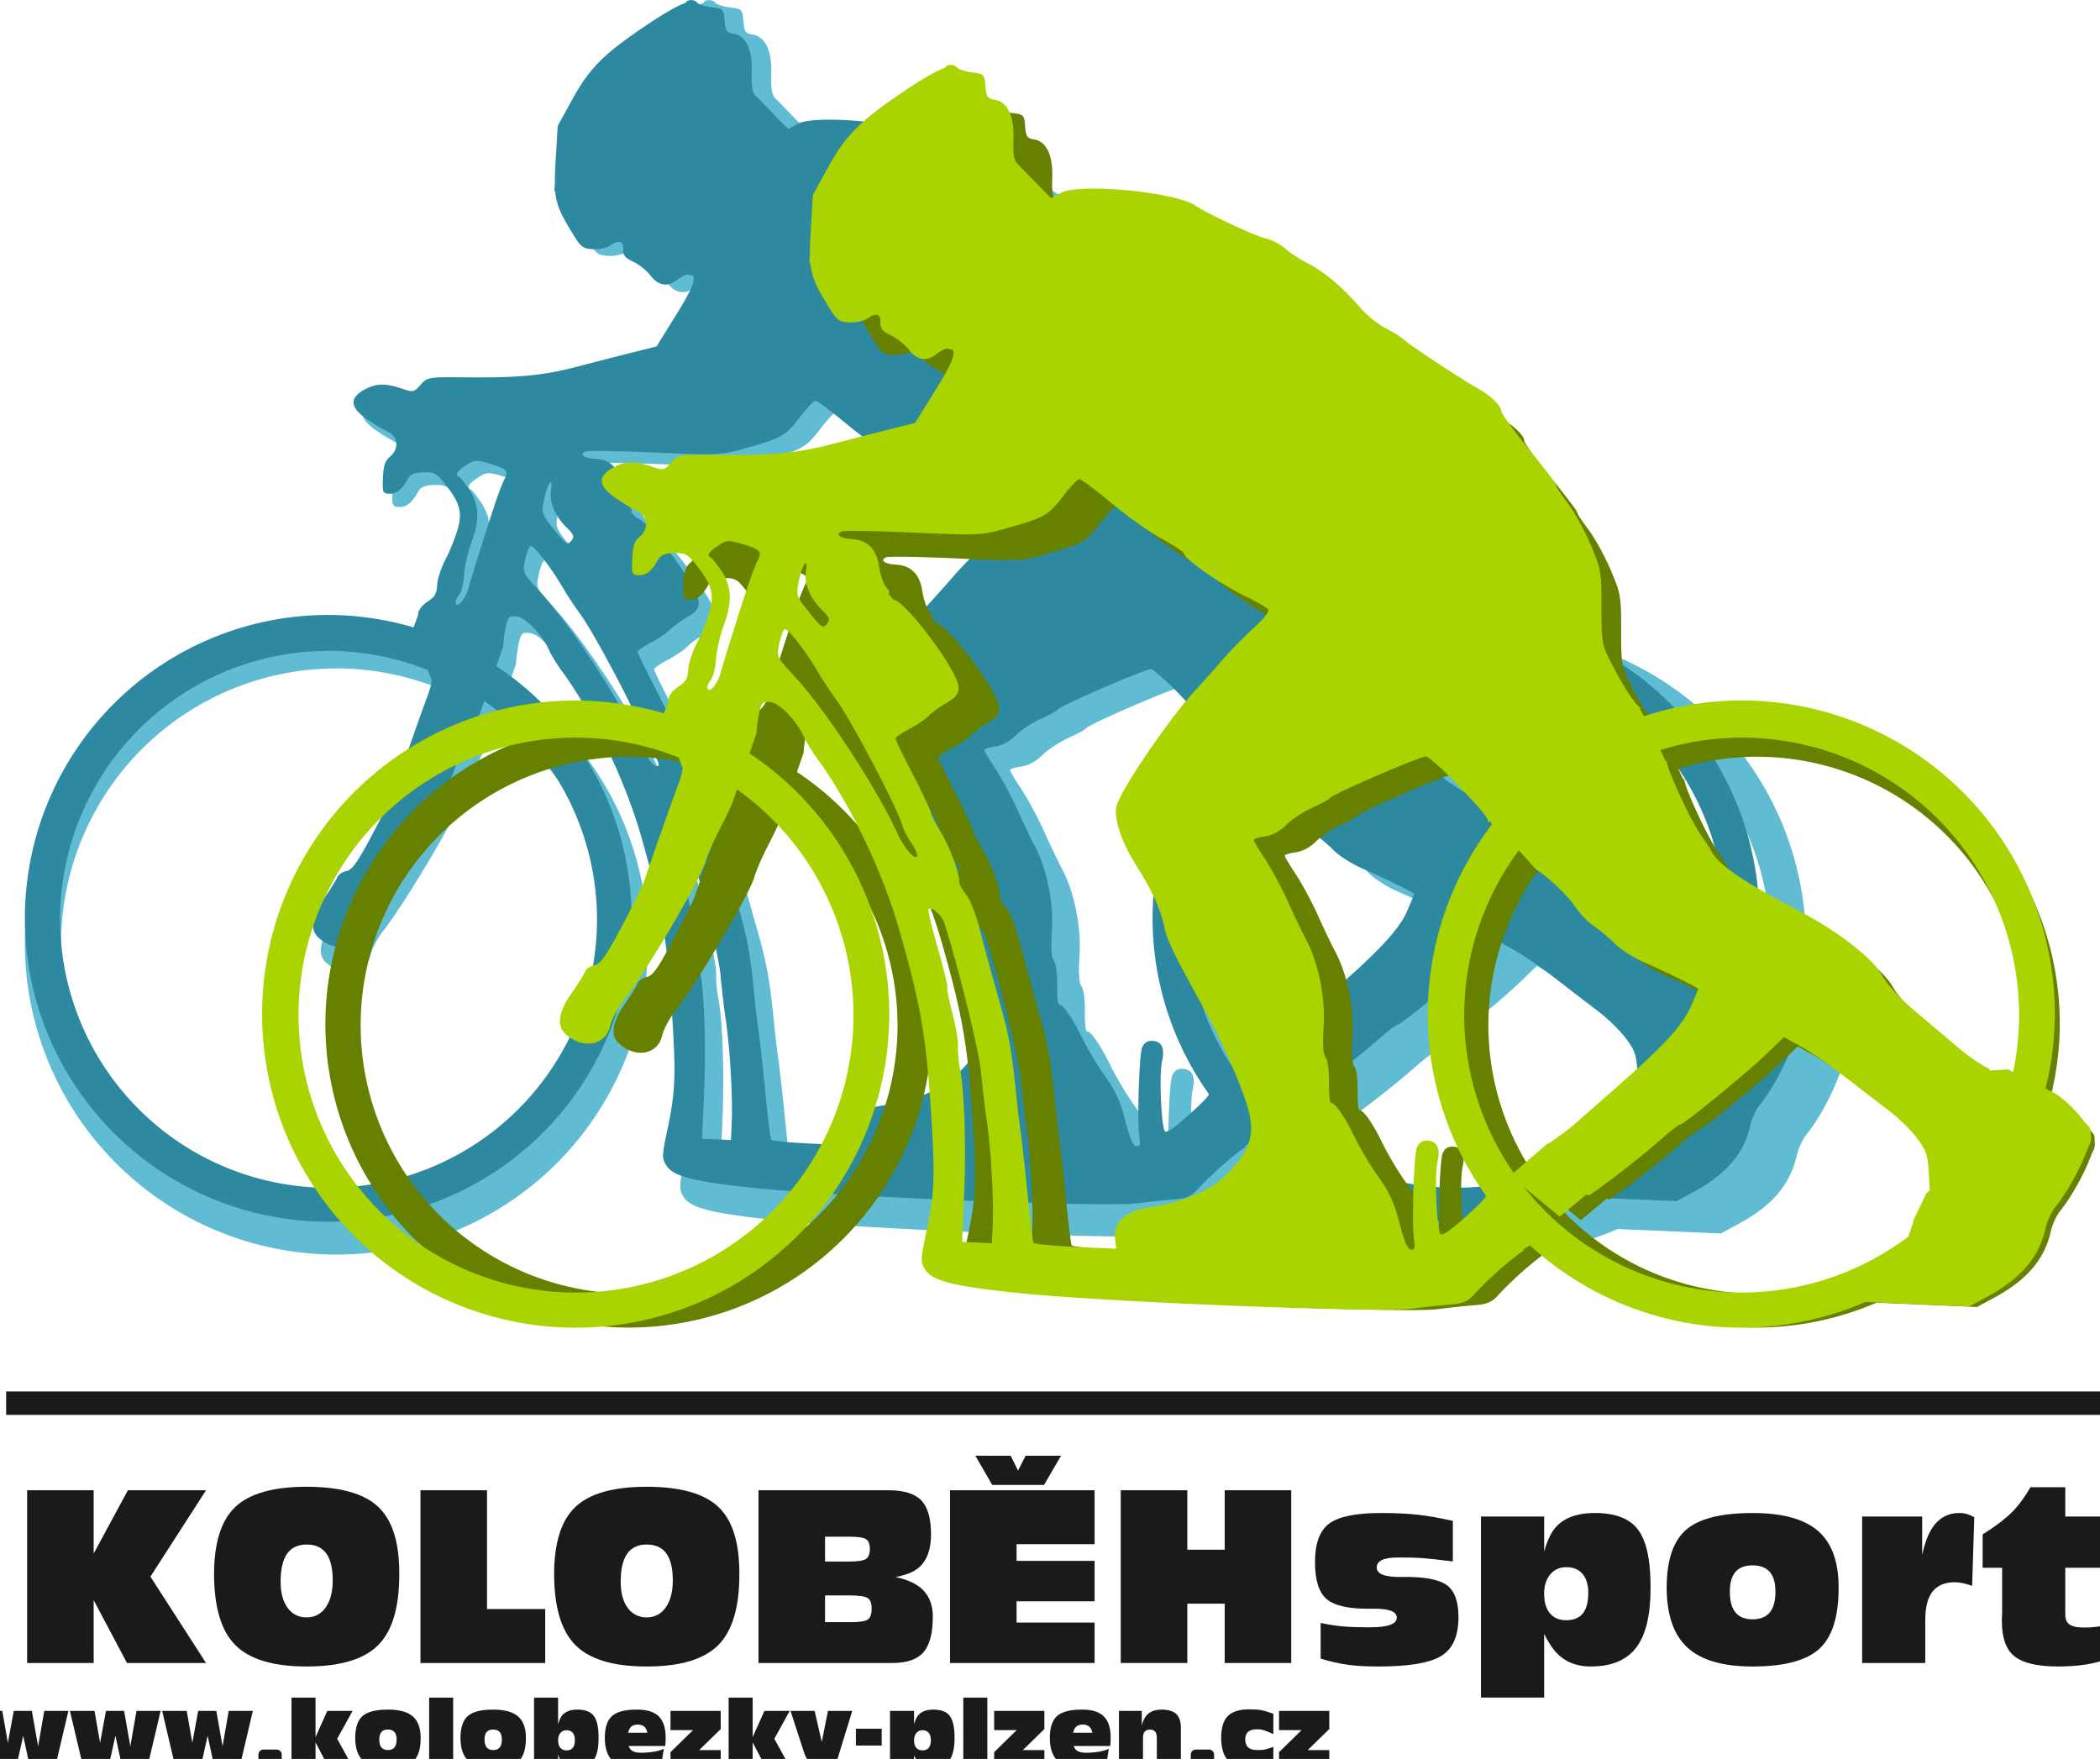 <?xml version="1.0" encoding="UTF-8" standalone="no"?>
<!-- Created with Inkscape (http://www.inkscape.org/) -->

<svg
   xmlns:dc="http://purl.org/dc/elements/1.1/"
   xmlns:cc="http://creativecommons.org/ns#"
   xmlns:rdf="http://www.w3.org/1999/02/22-rdf-syntax-ns#"
   xmlns:svg="http://www.w3.org/2000/svg"
   xmlns="http://www.w3.org/2000/svg"
   xmlns:sodipodi="http://sodipodi.sourceforge.net/DTD/sodipodi-0.dtd"
   xmlns:inkscape="http://www.inkscape.org/namespaces/inkscape"
   width="220"
   height="184.264"
   id="svg2"
   inkscape:label="Pozadí"
   version="1.1"
   inkscape:version="0.92.0 r15299"
   sodipodi:docname="ksport.svg">
  <defs
     id="defs3" />
  <sodipodi:namedview
     id="base"
     pagecolor="#ffffff"
     bordercolor="#666666"
     borderopacity="1.0"
     inkscape:pageopacity="0.0"
     inkscape:pageshadow="2"
     inkscape:zoom="0.9899495"
     inkscape:cx="152.24624"
     inkscape:cy="18.409335"
     inkscape:document-units="px"
     inkscape:current-layer="layer1"
     showgrid="false"
     inkscape:window-width="1536"
     inkscape:window-height="801"
     inkscape:window-x="-8"
     inkscape:window-y="-8"
     inkscape:window-maximized="1"
     showborder="true"
     borderlayer="false"
     inkscape:showpageshadow="false"
     fit-margin-top="0"
     fit-margin-left="0"
     fit-margin-right="0"
     fit-margin-bottom="0" />
  <g
     inkscape:label="Vrstva 1"
     inkscape:groupmode="layer"
     id="layer1"
     transform="translate(-10.351,-972.823)">
    <g
       inkscape:export-ydpi="32.754349"
       inkscape:export-xdpi="32.754349"
       transform="matrix(0.067,0,0,0.067,340.556,844.172)"
       id="g3873"
       style="font-style:normal;font-variant:normal;font-weight:bold;font-stretch:normal;font-size:128.658px;line-height:125%;font-family:Arial;-inkscape-font-specification:'Arial Bold';letter-spacing:0px;word-spacing:0px;display:inline;fill:#1a1a1a;fill-opacity:1;stroke:none">
      <path
         inkscape:connector-curvature="0"
         id="path3875"
         style="font-family:'Antique Olive Compact';-inkscape-font-specification:'Antique Olive Compact Bold';fill:#1a1a1a;stroke-width:1.067"
         d="m -4942.725,4682.496 -20.572,-87.179 v 0 h 19.232 19.232 v 0 l 8.711,49.922 v 0 0 l 9.18,-49.922 h 14.139 14.206 l 9.783,55.283 v 0 0 l 9.582,-55.283 v 0 h 18.83 18.897 v 0 l -20.505,87.179 h -19.835 -19.902 l -10.386,-48.314 v 0 0 l -10.855,48.314 h -19.835 z" />
      <path
         inkscape:connector-curvature="0"
         id="path3877"
         style="font-family:'Antique Olive Compact';-inkscape-font-specification:'Antique Olive Compact Bold';fill:#1a1a1a;stroke-width:1.067"
         d="m -4798.521,4682.496 -20.572,-87.179 v 0 h 19.232 19.232 v 0 l 8.711,49.922 v 0 0 l 9.18,-49.922 h 14.139 14.206 l 9.783,55.283 v 0 0 l 9.582,-55.283 v 0 h 18.83 18.897 v 0 l -20.505,87.179 h -19.835 -19.902 l -10.386,-48.314 v 0 0 l -10.855,48.314 h -19.835 z" />
      <path
         inkscape:connector-curvature="0"
         id="path3879"
         style="font-family:'Antique Olive Compact';-inkscape-font-specification:'Antique Olive Compact Bold';fill:#1a1a1a;stroke-width:1.067"
         d="m -4654.317,4682.496 -20.572,-87.179 v 0 h 19.232 19.232 v 0 l 8.711,49.922 v 0 0 l 9.18,-49.922 h 14.139 14.206 l 9.783,55.283 v 0 0 l 9.582,-55.283 v 0 h 18.83 18.897 v 0 l -20.505,87.179 h -19.835 -19.902 l -10.386,-48.314 v 0 0 l -10.856,48.314 h -19.835 z" />
      <path
         inkscape:connector-curvature="0"
         id="path3881"
         style="font-family:'Antique Olive Compact';-inkscape-font-specification:'Antique Olive Compact Bold';fill:#1a1a1a;stroke-width:1.067"
         d="m -4495.974,4655.693 c 2.234,0 4.132,0.782 5.696,2.345 1.563,1.563 2.345,3.462 2.345,5.696 v 10.722 c 0,2.234 -0.782,4.132 -2.345,5.696 -1.564,1.564 -3.462,2.345 -5.696,2.345 h -20.371 c -2.234,0 -4.132,-0.782 -5.696,-2.345 -1.564,-1.563 -2.345,-3.462 -2.345,-5.696 v -10.722 c 0,-2.234 0.782,-4.132 2.345,-5.696 1.563,-1.563 3.462,-2.345 5.696,-2.345 z" />
      <path
         inkscape:connector-curvature="0"
         id="path3883"
         style="font-family:'Antique Olive Compact';-inkscape-font-specification:'Antique Olive Compact Bold';fill:#1a1a1a;stroke-width:1.067"
         d="m -4435.062,4682.496 v 0 h -18.763 -18.83 v 0 -107.952 0 h 18.763 18.83 v 0 61.783 0 l 18.36,-41.01 v 0 h 19.768 19.768 v 0 l -24.056,43.556 v 0 l 24.056,43.623 v 0 h -19.031 -19.031 v 0 l -19.835,-38.061 v 0 z" />
      <path
         inkscape:connector-curvature="0"
         id="path3885"
         style="font-family:'Antique Olive Compact';-inkscape-font-specification:'Antique Olive Compact Bold';fill:#1a1a1a;stroke-width:1.067"
         d="m -4321.883,4684.574 c -17.691,0 -30.623,-3.764 -38.798,-11.291 -8.175,-7.527 -12.285,-19.422 -12.33,-35.682 0.045,-16.261 3.898,-27.72 11.559,-34.376 7.661,-6.656 20.851,-9.984 39.569,-9.984 17.78,1e-4 30.757,3.552 38.932,10.655 8.175,7.103 12.263,18.249 12.263,33.438 v 0.268 c 0.045,17.244 -3.775,29.384 -11.459,36.419 -7.684,7.036 -20.929,10.554 -39.737,10.554 z m 0,-28.077 c 4.557,0 7.963,-1.363 10.219,-4.088 2.256,-2.725 3.384,-6.857 3.384,-12.397 -1e-4,-5.227 -1.128,-9.136 -3.384,-11.727 -2.256,-2.591 -5.662,-3.886 -10.219,-3.886 -4.557,0 -7.952,1.296 -10.185,3.886 -2.234,2.591 -3.35,6.5 -3.35,11.727 0,5.54 1.117,9.672 3.35,12.397 2.234,2.725 5.629,4.088 10.185,4.088 z" />
      <path
         inkscape:connector-curvature="0"
         id="path3887"
         style="font-family:'Antique Olive Compact';-inkscape-font-specification:'Antique Olive Compact Bold';fill:#1a1a1a;stroke-width:1.067"
         d="m -4257.42,4682.496 v -107.952 0 h 18.763 18.829 v 0 107.952 0 h -18.762 z" />
      <path
         inkscape:connector-curvature="0"
         id="path3889"
         style="font-family:'Antique Olive Compact';-inkscape-font-specification:'Antique Olive Compact Bold';fill:#1a1a1a;stroke-width:1.067"
         d="m -4157.308,4684.574 c -17.691,0 -30.623,-3.764 -38.798,-11.291 -8.175,-7.527 -12.285,-19.422 -12.33,-35.682 0.045,-16.261 3.898,-27.72 11.559,-34.376 7.661,-6.656 20.851,-9.984 39.569,-9.984 17.78,1e-4 30.757,3.552 38.932,10.655 8.175,7.103 12.263,18.249 12.263,33.438 v 0.268 c 0.045,17.244 -3.775,29.384 -11.459,36.419 -7.684,7.036 -20.929,10.554 -39.737,10.554 z m 0,-28.077 c 4.557,0 7.963,-1.363 10.219,-4.088 2.256,-2.725 3.384,-6.857 3.384,-12.397 -1e-4,-5.227 -1.128,-9.136 -3.384,-11.727 -2.256,-2.591 -5.662,-3.886 -10.219,-3.886 -4.557,0 -7.952,1.296 -10.185,3.886 -2.234,2.591 -3.35,6.5 -3.35,11.727 -1e-4,5.54 1.117,9.672 3.35,12.397 2.234,2.725 5.629,4.088 10.185,4.088 z" />
      <path
         inkscape:connector-curvature="0"
         id="path3891"
         style="font-family:'Antique Olive Compact';-inkscape-font-specification:'Antique Olive Compact Bold';fill:#1a1a1a;stroke-width:1.067"
         d="m -4093.381,4574.544 v 0 h 18.762 18.83 v 0 41.881 0 c 1.385,-5.361 3.127,-9.56 5.227,-12.598 4.869,-7.058 13.201,-10.587 24.994,-10.587 12.151,1e-4 20.706,3.317 25.665,9.951 4.959,6.634 7.438,17.947 7.438,33.94 v 0.469 c 0.045,16.261 -2.759,28.155 -8.41,35.682 -5.651,7.527 -14.619,11.291 -26.904,11.291 -10.945,0 -18.673,-3.261 -23.185,-9.783 -2.01,-2.993 -3.619,-6.969 -4.825,-11.928 v 0 19.634 0 h -37.592 v 0 z m 50.726,82.489 c 4.423,2e-4 7.717,-1.34 9.884,-4.02 2.167,-2.68 3.25,-6.746 3.25,-12.196 0,-4.914 -1.139,-8.7 -3.417,-11.358 -2.278,-2.658 -5.517,-3.987 -9.716,-3.987 -3.931,10e-5 -7.103,1.441 -9.515,4.322 -2.412,2.881 -3.618,6.69 -3.618,11.425 v 0 0 0 c 0,5.048 1.139,8.957 3.417,11.727 2.278,2.725 5.517,4.088 9.716,4.088 z" />
      <path
         inkscape:connector-curvature="0"
         id="path3893"
         style="font-family:'Antique Olive Compact';-inkscape-font-specification:'Antique Olive Compact Bold';fill:#1a1a1a;stroke-width:1.067"
         d="m -3932.358,4684.574 c -17.422,0 -30.165,-3.764 -38.229,-11.291 -8.063,-7.527 -12.117,-19.422 -12.162,-35.682 0.045,-16.261 3.842,-27.72 11.392,-34.376 7.55,-6.656 20.549,-9.984 38.999,-9.984 15.546,1e-4 26.893,3.54 34.041,10.621 7.148,7.081 10.722,18.238 10.722,33.471 v 0.268 c 0.045,4.512 -0.201,8.711 -0.737,12.598 v 0 h -57.226 v 0 c 0.849,2.144 1.899,3.954 3.149,5.428 3.083,3.395 8.443,5.093 16.082,5.093 7.103,0 13.994,-0.581 20.672,-1.742 6.678,-1.161 11.738,-2.658 15.178,-4.49 l -3.551,22.448 c -3.619,2.189 -9.046,4.009 -16.283,5.461 -7.237,1.452 -14.586,2.178 -22.046,2.178 z m 16.082,-55.149 v 0 c -0.625,-3.35 -1.742,-6.031 -3.35,-8.041 -2.591,-3.216 -6.522,-4.825 -11.794,-4.825 -5.271,0 -9.203,1.787 -11.794,5.361 -1.43,1.876 -2.457,4.378 -3.083,7.505 v 0 z" />
      <path
         inkscape:connector-curvature="0"
         id="path3895"
         style="font-family:'Antique Olive Compact';-inkscape-font-specification:'Antique Olive Compact Bold';fill:#1a1a1a;stroke-width:1.067"
         d="m -3880.023,4659.78 35.314,-34.51 v 0 h -35.314 v 0 -14.943 -15.01 0 h 78.535 v 14.139 14.206 l -33.706,32.902 v 0 h 33.706 v 0 12.933 13 0 h -78.535 v -11.325 z" />
      <path
         inkscape:connector-curvature="0"
         id="path3897"
         style="font-family:'Antique Olive Compact';-inkscape-font-specification:'Antique Olive Compact Bold';fill:#1a1a1a;stroke-width:1.067"
         d="m -3751.566,4682.496 v 0 h -18.763 -18.83 v 0 -107.952 0 h 18.763 18.83 v 0 61.783 0 l 18.36,-41.01 v 0 h 19.768 19.768 v 0 l -24.056,43.556 v 0 l 24.056,43.623 v 0 h -19.031 -19.031 v 0 l -19.835,-38.061 v 0 z" />
      <path
         inkscape:connector-curvature="0"
         id="path3899"
         style="font-family:'Antique Olive Compact';-inkscape-font-specification:'Antique Olive Compact Bold';fill:#1a1a1a;stroke-width:1.067"
         d="m -3680.001,4680.218 h 13.67 c 6.299,0 10.632,0.112 13,0.335 v 0 c -2.189,-0.983 -4.333,-2.1 -6.433,-3.35 -5.003,-3.038 -8.935,-9.002 -11.794,-17.892 l -20.773,-63.994 h 37.659 l 11.191,48.582 h -0.067 v -0.067 0 l 9.783,-48.515 h 37.927 l -26.335,85.772 c -2.502,8.175 -6.757,13.938 -12.765,17.288 -6.008,3.35 -15.088,5.026 -27.239,5.026 h -17.154 z" />
      <path
         inkscape:connector-curvature="0"
         id="path3901"
         style="font-family:'Antique Olive Compact';-inkscape-font-specification:'Antique Olive Compact Bold';fill:#1a1a1a;stroke-width:1.067"
         d="m -3590.141,4623.126 h 40.34 v 26.335 h -40.34 z" />
      <path
         inkscape:connector-curvature="0"
         id="path3903"
         style="font-family:'Antique Olive Compact';-inkscape-font-specification:'Antique Olive Compact Bold';fill:#1a1a1a;stroke-width:1.067"
         d="m -3536.802,4595.317 v 0 h 18.763 18.83 v 0 20.907 0 c 1.385,-5.093 3.127,-9.225 5.227,-12.397 4.869,-7.058 13.201,-10.587 24.994,-10.587 12.151,1e-4 20.706,3.317 25.665,9.951 4.958,6.634 7.438,17.947 7.438,33.94 v 0.469 c 0.045,16.261 -2.792,28.155 -8.51,35.682 -5.718,7.527 -14.764,11.291 -27.139,11.291 -9.203,0 -16.462,-3.261 -21.778,-9.783 -2.01,-2.591 -3.976,-5.785 -5.897,-9.582 v 0 37.86 0 h -18.763 -18.83 v 0 z m 50.726,61.716 c 4.423,2e-4 7.717,-1.34 9.884,-4.02 2.167,-2.68 3.25,-6.746 3.25,-12.196 -2e-4,-4.914 -1.139,-8.7 -3.417,-11.358 -2.278,-2.658 -5.517,-3.987 -9.716,-3.987 -3.931,10e-5 -7.103,1.441 -9.515,4.322 -2.413,2.881 -3.619,6.69 -3.619,11.425 v 0 0 0 c 0,5.048 1.139,8.946 3.417,11.693 2.278,2.747 5.517,4.121 9.716,4.121 z" />
      <path
         inkscape:connector-curvature="0"
         id="path3905"
         style="font-family:'Antique Olive Compact';-inkscape-font-specification:'Antique Olive Compact Bold';fill:#1a1a1a;stroke-width:1.067"
         d="m -3422.215,4682.496 v -107.952 0 h 18.763 18.83 v 0 107.952 0 h -18.763 z" />
      <path
         inkscape:connector-curvature="0"
         id="path3907"
         style="font-family:'Antique Olive Compact';-inkscape-font-specification:'Antique Olive Compact Bold';fill:#1a1a1a;stroke-width:1.067"
         d="m -3373.969,4659.78 35.314,-34.51 v 0 h -35.314 v 0 -14.943 -15.01 0 h 78.535 v 14.139 14.206 l -33.706,32.902 v 0 h 33.706 v 0 12.933 13 0 h -78.535 v -11.325 z" />
      <path
         inkscape:connector-curvature="0"
         id="path3909"
         style="font-family:'Antique Olive Compact';-inkscape-font-specification:'Antique Olive Compact Bold';fill:#1a1a1a;stroke-width:1.067"
         d="m -3236.532,4684.574 c -17.422,0 -30.165,-3.764 -38.229,-11.291 -8.063,-7.527 -12.117,-19.422 -12.162,-35.682 0.045,-16.261 3.842,-27.72 11.392,-34.376 7.55,-6.656 20.549,-9.984 38.999,-9.984 15.546,1e-4 26.893,3.54 34.041,10.621 7.148,7.081 10.722,18.238 10.722,33.471 v 0.268 c 0.045,4.512 -0.201,8.711 -0.737,12.598 v 0 h -57.226 v 0 c 0.849,2.144 1.899,3.954 3.149,5.428 3.083,3.395 8.443,5.093 16.082,5.093 7.103,0 13.994,-0.581 20.672,-1.742 6.678,-1.161 11.738,-2.658 15.178,-4.49 l -3.551,22.448 c -3.619,2.189 -9.046,4.009 -16.283,5.461 -7.237,1.452 -14.586,2.178 -22.046,2.178 z m 16.082,-55.149 v 0 c -0.625,-3.35 -1.742,-6.031 -3.35,-8.041 -2.591,-3.216 -6.522,-4.825 -11.794,-4.825 -5.271,0 -9.203,1.787 -11.794,5.361 -1.43,1.876 -2.457,4.378 -3.083,7.505 v 0 z" />
      <path
         inkscape:connector-curvature="0"
         id="path3911"
         style="font-family:'Antique Olive Compact';-inkscape-font-specification:'Antique Olive Compact Bold';fill:#1a1a1a;stroke-width:1.067"
         d="m -3178.837,4682.496 v -87.179 0 h 17.825 17.892 v 0 23.051 0 0 c 1.429,-5.941 3.462,-10.744 6.098,-14.407 5.227,-7.148 13.491,-10.721 24.794,-10.722 10.453,1e-4 18.104,2.289 22.951,6.869 4.847,4.579 7.27,11.85 7.271,21.811 v 60.576 0 h -18.763 -18.83 v 0 -45.097 c 0,-4.333 -0.893,-7.572 -2.68,-9.716 -1.787,-2.144 -4.49,-3.216 -8.108,-3.216 -3.663,0 -6.388,1.106 -8.175,3.317 -1.787,2.212 -2.68,5.573 -2.68,10.085 v 0 44.628 0 h -18.763 z" />
      <path
         inkscape:connector-curvature="0"
         id="path3913"
         style="font-family:'Antique Olive Compact';-inkscape-font-specification:'Antique Olive Compact Bold';fill:#1a1a1a;stroke-width:1.067"
         d="m -3038.118,4655.693 c 2.234,0 4.132,0.782 5.696,2.345 1.564,1.563 2.345,3.462 2.345,5.696 v 10.722 c -10e-5,2.234 -0.782,4.132 -2.345,5.696 -1.564,1.564 -3.462,2.345 -5.696,2.345 h -20.371 c -2.234,0 -4.132,-0.782 -5.696,-2.345 -1.563,-1.563 -2.345,-3.462 -2.345,-5.696 v -10.722 c 0,-2.234 0.782,-4.132 2.345,-5.696 1.563,-1.563 3.462,-2.345 5.696,-2.345 z" />
      <path
         inkscape:connector-curvature="0"
         id="path3915"
         style="font-family:'Antique Olive Compact';-inkscape-font-specification:'Antique Olive Compact Bold';fill:#1a1a1a;stroke-width:1.067"
         d="m -2937.403,4677.672 c -8.756,3.172 -14.954,5.115 -18.595,5.83 -3.641,0.715 -9.013,1.072 -16.116,1.072 -16.216,0 -28.077,-3.775 -35.582,-11.325 -7.505,-7.55 -11.28,-19.522 -11.325,-35.917 0.045,-15.725 3.518,-27.072 10.42,-34.041 6.902,-6.969 18.126,-10.453 33.672,-10.454 7.728,1e-4 13.904,0.424 18.528,1.273 4.624,0.849 10.956,2.725 18.997,5.629 v 31.83 c -7.46,-3.35 -12.598,-5.45 -15.412,-6.299 -2.814,-0.849 -6.12,-1.273 -9.917,-1.273 -6.254,1e-4 -10.934,1.307 -14.039,3.92 -3.105,2.614 -4.657,6.578 -4.657,11.894 0,5.584 1.552,9.761 4.657,12.531 3.105,2.77 7.784,4.154 14.039,4.154 5.495,0 9.56,-0.257 12.196,-0.771 2.636,-0.514 7.013,-1.932 13.134,-4.255 z" />
      <path
         inkscape:connector-curvature="0"
         id="path3917"
         style="font-family:'Antique Olive Compact';-inkscape-font-specification:'Antique Olive Compact Bold';fill:#1a1a1a;stroke-width:1.067"
         d="m -2928.49,4659.78 35.314,-34.51 v 0 h -35.314 v 0 -14.943 -15.01 0 h 78.535 v 14.139 14.206 l -33.706,32.902 v 0 h 33.706 v 0 12.933 13 0 h -78.535 v -11.325 z" />
    </g>
    <path
       inkscape:export-ydpi="32.754349"
       inkscape:export-xdpi="32.754349"
       style="fill:#5fbcd3;fill-opacity:1;stroke:none;stroke-width:0.428;stroke-miterlimit:4;stroke-dasharray:none;stroke-opacity:1"
       d="m 84.517,972.839 c -0.179,0.022 -0.339,0.081 -0.421,0.201 -0.015,0.022 -0.018,0.046 -0.013,0.068 0,0 0,0 0,0 -0.943,0.319 -2.423,1.176 -4.599,2.651 -4.304,2.918 -5.824,4.453 -7.63,7.74 l -1.575,2.864 -0.226,3.767 c -0.06,0.985 -0.087,1.765 -0.079,2.436 l -0.062,0.711 0.108,0.233 c 0.157,1.519 0.692,2.554 2.013,4.679 0.756,1.217 1.012,1.393 2.058,1.44 0.655,0.029 1.471,-0.143 1.821,-0.385 0.948,-0.653 1.441,-0.515 1.401,0.39 -0.028,0.629 0.205,0.924 1.08,1.336 0.618,0.291 1.459,0.96 1.866,1.491 0.867,1.129 1.867,1.274 2.935,0.427 0.309,-0.245 0.684,-0.446 0.955,-0.533 0.05,0 0.097,0 0.148,0.022 0.22,0.031 0.39,0.055 0.521,0.101 0.351,0.41 -0.191,1.627 -1.793,4.202 l -2.114,3.405 -2.777,0.7 c -1.528,0.385 -4.15,1.056 -5.827,1.496 -3.561,0.934 -6.281,1.19 -11.946,1.133 -4.04,-0.04 -4.121,-0.022 -4.844,0.806 -0.7,0.802 -0.802,0.825 -1.971,0.417 -1.77,-0.617 -2.833,-0.589 -4.078,0.106 -1.609,0.899 -1.535,1.892 0.227,3.123 0.764,0.533 1.806,1.163 2.316,1.402 1.122,0.524 1.222,1.857 0.197,2.705 -0.502,0.415 -0.676,0.948 -0.734,2.238 -0.07,1.571 -0.022,1.694 0.677,1.725 0.771,0.035 1.358,-0.435 2.005,-1.605 0.269,-0.487 0.717,-0.672 1.666,-0.7 1.149,-0.033 1.4,0.092 2.259,1.161 1.685,2.1 1.979,3.135 1.411,5.04 -0.269,0.903 -0.86,2.354 -1.313,3.223 -0.453,0.869 -0.847,2.092 -0.875,2.716 -0.04,0.9 -0.253,1.266 -1.03,1.769 -0.546,0.353 -0.992,0.92 -1.008,1.284 -0.009,0.181 -0.031,0.305 -0.091,0.391 l -0.4,1.1 a 32.638,32.638 0 0 0 -9.184,-1.34 32.638,32.638 0 0 0 -32.638,32.638 32.638,32.638 0 0 0 32.638,32.637 32.638,32.638 0 0 0 32.637,-32.637 32.638,32.638 0 0 0 -14.546,-27.137 l 0.721,-2.085 c 0.046,-0.703 0.153,-1.53 0.273,-2.067 0.262,-1.177 0.357,-1.272 1.212,-1.175 0.967,0.11 2.749,1.99 3.503,3.705 0.202,0.46 0.851,1.503 1.443,2.315 3.283,4.494 6.716,11.67 8.398,17.553 2.327,8.134 2.871,11.324 3.412,20.247 0.346,5.699 0.25,7.526 -0.552,11.296 -0.604,2.841 -0.609,3.137 -0.163,3.889 0.742,1.25 3.043,1.816 10.236,2.538 9.107,0.913 37.026,2.011 40.376,1.587 1.404,-0.178 3.258,-0.376 4.124,-0.441 1.239,-0.093 1.756,-0.312 2.425,-1.043 1.338,-1.461 3.416,-3.328 4.905,-4.401 0.11,-0.079 0.2,-0.139 0.297,-0.205 l -0.091,-0.062 0.694,-0.46 a 32.638,32.638 0 0 0 22.011,8.585 32.638,32.638 0 0 0 12.922,-2.678 l 4.463,0.192 6.352,0.273 1.889,-1.026 c 3.506,-1.902 5.382,-4.126 6.059,-7.176 0.153,-0.691 0.611,-1.67 1.019,-2.175 1.204,-1.492 2.522,-3.893 3.207,-5.696 0.045,-0.064 0.1,-0.221 0.157,-0.409 0.284,-0.491 0.395,-0.892 0.306,-1.304 0,-0.029 0.013,-0.062 0.013,-0.088 0,-0.031 -0.009,-0.073 -0.015,-0.11 0.024,-0.299 -0.015,-0.487 -0.14,-0.63 -0.038,-0.09 -0.091,-0.156 -0.15,-0.196 -0.051,-0.073 -0.111,-0.145 -0.179,-0.216 -0.045,-0.046 -0.096,-0.088 -0.142,-0.134 -0.007,-0.022 -0.02,-0.022 -0.029,-0.031 -0.86,-1.179 -2.377,-2.668 -3.35,-3.123 l -0.532,-0.249 v -0.022 l -0.185,-0.095 a 32.638,32.638 0 0 0 0.97,-7.75 32.638,32.638 0 0 0 -32.637,-32.638 32.638,32.638 0 0 0 -10.123,1.639 l -0.46,-0.799 0.118,-0.068 c -0.536,-0.258 -1.704,-2.034 -3.085,-4.709 -0.956,-1.853 -1.005,-2.135 -1.002,-5.784 0.004,-3.674 -0.043,-3.953 -1.155,-6.554 -0.639,-1.495 -1.717,-3.432 -2.387,-4.309 -0.669,-0.878 -1.203,-1.704 -1.197,-1.838 0.007,-0.134 -1.275,-1.824 -2.846,-3.754 -1.572,-1.93 -2.849,-3.7 -2.84,-3.924 0.023,-0.511 -1.062,-1.59 -2.278,-2.272 -1.759,-0.987 -7.298,-4.628 -7.821,-5.146 -0.288,-0.285 -1.156,-0.832 -1.929,-1.216 -0.773,-0.384 -1.955,-1.342 -2.631,-2.12 -1.895,-2.18 -3.751,-3.752 -5.446,-4.614 -0.849,-0.432 -1.922,-1.136 -2.388,-1.563 -0.466,-0.427 -1.362,-0.894 -1.987,-1.041 -1.159,-0.271 -6.082,-2.566 -7.332,-3.419 -2.104,-1.435 -12.092,-2.389 -14.018,-1.337 l -1.025,0.559 -1.593,-1.627 c -0.873,-0.895 -1.772,-1.821 -2,-2.061 -0.261,-0.276 -0.384,-1.158 -0.33,-2.394 0.106,-2.415 -0.609,-3.958 -1.936,-4.17 -0.773,-0.123 -0.889,-0.298 -0.978,-1.411 -0.098,-1.224 -0.155,-1.277 -1.364,-1.429 -0.601,-0.075 -1.232,-0.262 -1.527,-0.434 -4.2e-4,0 -0.009,0 -0.009,0 -0.03,-0.064 -0.078,-0.123 -0.152,-0.165 -0.122,-0.106 -0.303,-0.165 -0.488,-0.181 v 0 c -0.062,0 -0.123,0 -0.183,0 z M 98.021,1015.94 c 0.189,0 1.709,1.14 3.377,2.53 1.668,1.389 4.05,3.072 5.286,3.734 1.235,0.661 2.241,1.331 2.234,1.496 -0.022,0.5 3.67,3.097 6.104,4.287 1.258,0.615 2.428,1.274 2.602,1.463 0.218,0.238 -0.228,0.846 -1.466,1.977 -0.983,0.898 -2.464,2.416 -3.292,3.373 -0.828,0.957 -2.106,2.392 -2.839,3.184 -2.598,2.808 -7.588,10.112 -8.122,11.901 -0.369,1.235 0.459,3.785 2.041,6.277 1.643,2.588 2.533,4.543 2.933,6.475 0.279,1.344 1.216,3.253 4.264,8.675 1.758,3.128 4.007,8.353 4.519,10.491 0.634,2.645 -0.039,4.382 -2.662,6.821 -1.607,1.494 -4.467,2.64 -7.813,3.131 -2.324,0.342 -3.657,1.577 -3.464,3.227 l 0.132,1.056 -4.244,-0.19 c -2.33,-0.104 -4.294,-0.302 -4.372,-0.442 -0.078,-0.139 -0.349,-2.33 -0.597,-4.865 -0.248,-2.535 -0.572,-5.471 -0.72,-6.524 -0.148,-1.053 -0.347,-2.704 -0.442,-3.668 -0.484,-4.934 -0.777,-6.555 -1.878,-10.393 -0.659,-2.297 -1.523,-5.477 -1.926,-7.065 -0.425,-1.676 -1.038,-3.243 -1.46,-3.732 -0.4,-0.463 -0.716,-1.071 -0.703,-1.36 0.038,-0.848 -1.054,-3.733 -1.96,-5.192 -0.461,-0.742 -0.917,-1.665 -1.019,-2.048 -0.102,-0.384 -0.974,-2.209 -1.932,-4.051 -0.957,-1.842 -1.73,-3.45 -1.724,-3.576 0.007,-0.127 0.644,-0.568 1.422,-0.978 0.778,-0.411 1.697,-1.031 2.043,-1.386 0.347,-0.355 1.183,-0.959 1.855,-1.345 0.929,-0.534 1.225,-0.911 1.249,-1.571 0.059,-1.581 -5.421,-8.945 -6.776,-9.181 -0.159,-0.196 -0.333,-0.387 -0.518,-0.569 0.159,-0.161 0.078,-0.33 -0.259,-0.737 -0.283,-0.342 -0.604,-1.296 -0.719,-2.114 -0.258,-1.826 -1.21,-2.785 -2.837,-2.872 -0.469,-0.026 -0.841,-0.099 -1.08,-0.207 -0.399,-0.178 -0.425,-0.427 0.096,-0.601 0.279,-0.094 3.635,-0.038 7.449,0.132 6.889,0.306 6.95,0.304 9.907,-0.531 3.704,-1.045 4.108,-1.279 5.69,-3.355 0.704,-0.923 1.432,-1.684 1.622,-1.682 z m -36.302,6.465 c 0.284,0.026 0.632,0.116 1.148,0.269 1.929,0.577 2.162,0.809 1.69,1.68 -0.209,0.387 -0.704,1.682 -1.1,2.886 -1.036,3.148 -2.556,8.001 -2.795,8.916 -0.271,1.037 -1.098,2.044 -1.332,1.626 -0.1,-0.181 0.043,-0.589 0.308,-0.908 0.265,-0.319 0.516,-1.296 0.562,-2.166 0.047,-0.87 0.417,-2.496 0.825,-3.612 0.897,-2.45 0.802,-4.063 -0.331,-5.714 -0.436,-0.636 -0.899,-1.212 -1.034,-1.276 -0.451,-0.214 -0.241,-0.567 0.738,-1.226 0.557,-0.375 0.847,-0.519 1.32,-0.477 z m 7.808,2.3 c 0.098,-0.022 0.131,0.249 0.031,0.863 -0.205,1.267 0.437,2.787 1.695,4.021 0.785,0.77 0.849,0.97 0.472,1.429 -0.397,0.483 -0.556,0.375 -1.82,-1.202 -1.353,-1.688 -1.384,-1.782 -1.096,-3.241 0.215,-1.091 0.555,-1.852 0.717,-1.871 z m -2.188,6.861 c 0.369,-0.093 2.188,2.242 3.544,4.569 0.418,0.717 1.247,1.967 1.84,2.778 1.581,2.164 6.453,11.444 6.872,13.084 0.1,0.392 0.52,1.196 0.922,1.786 0.403,0.59 0.677,1.208 0.613,1.366 -0.212,0.527 -1.377,-0.837 -2.12,-2.474 -2.081,-4.585 -7.432,-12.748 -10.564,-16.123 -1.917,-2.066 -1.946,-2.125 -1.682,-3.405 0.148,-0.717 0.391,-1.421 0.545,-1.562 0.009,0 0.018,-0.022 0.03,-0.022 z m -21.711,11.277 a 28.879,28.879 0 0 1 10.688,2.076 l 0.45,1.201 h -0.088 c 0.026,0.317 -0.135,0.866 -0.531,1.921 -0.651,1.737 -2.804,7.86 -3.473,9.878 -0.127,0.383 -1.154,2.446 -2.285,4.577 -1.656,3.121 -2.21,3.907 -2.846,4.037 -0.434,0.088 -0.876,0.392 -0.982,0.681 -0.106,0.288 -0.724,1.279 -1.376,2.199 -1.315,1.854 -1.58,3.35 -0.741,4.18 1.755,1.736 4.258,1.356 4.73,-0.721 0.15,-0.661 0.763,-1.827 1.365,-2.586 2.264,-2.856 8.098,-12.734 8.577,-14.529 0.155,-0.581 0.784,-2.043 1.404,-3.248 0.62,-1.204 1.24,-2.495 1.376,-2.874 l 0.168,-0.466 0.324,-0.935 a 28.879,28.879 0 0 1 12.119,23.489 28.879,28.879 0 0 1 -28.879,28.879 28.879,28.879 0 0 1 -28.879,-28.879 28.879,28.879 0 0 1 28.879,-28.878 z m 121.317,0 a 28.879,28.879 0 0 1 28.879,28.878 28.879,28.879 0 0 1 -0.624,5.925 l -0.51,-0.261 -0.135,0.044 0.013,-0.055 -1.836,0.128 0.007,-0.194 c -0.706,-0.287 -2.062,-1.184 -3.234,-2.181 -0.71,-0.604 -2.589,-2.193 -4.176,-3.527 -1.866,-1.568 -3.182,-2.972 -3.739,-3.973 -1.034,-1.857 -4.613,-4.628 -8.816,-6.826 -5.577,-2.916 -8.232,-4.712 -8.93,-6.057 -0.161,-0.31 -0.657,-1.076 -1.095,-1.695 -1.146,-1.62 -3.558,-6.864 -3.609,-7.777 h -0.106 l -0.548,-1.134 a 28.879,28.879 0 0 1 8.458,-1.296 z m -32.854,1.972 c 0.314,0.022 1.964,1.504 3.659,3.315 2.313,2.47 2.878,3.106 2.795,3.59 l 0.173,-0.218 0.249,0.357 a 32.638,32.638 0 0 0 -6.694,19.759 32.638,32.638 0 0 0 6.071,18.916 c -0.192,0.388 -0.764,0.938 -2.056,2.119 -1.53,1.4 -2.496,2.069 -2.68,1.863 -0.399,-0.444 -0.64,-6.109 -0.32,-7.508 0.326,-1.425 -0.024,-2.172 -1.042,-2.218 -0.53,-0.024 -0.879,0.205 -1.091,0.695 -0.337,0.779 -0.562,8.198 -0.295,9.741 0.124,0.716 0.049,0.924 -0.328,0.907 -0.339,-0.022 -0.708,-0.861 -1.196,-2.759 -0.532,-2.068 -1.061,-3.239 -2.167,-4.776 -0.805,-1.12 -1.927,-3.005 -2.5,-4.185 -1.022,-2.107 -2.019,-3.54 -2.469,-3.56 -0.125,0 -0.213,-0.944 -0.194,-2.09 0.02,-1.158 -0.134,-2.318 -0.35,-2.603 -0.264,-0.348 -0.336,-1.385 -0.213,-3.231 0.2,-3.015 -0.558,-6.726 -1.873,-9.163 -0.385,-0.714 -1.217,-2.465 -1.859,-3.89 -0.641,-1.424 -1.708,-3.399 -2.363,-4.387 -0.655,-0.989 -1.191,-1.885 -1.19,-1.996 0,-0.112 0.544,-0.281 1.197,-0.373 0.758,-0.108 1.551,-0.54 2.194,-1.191 0.554,-0.561 1.77,-1.359 2.706,-1.783 0.936,-0.424 1.776,-0.889 1.87,-1.027 0.283,-0.415 9.351,-4.333 9.966,-4.306 z m 9.662,9.755 0.025,0.022 1.757,1.957 c 1.137,0.692 3.287,2.692 4.09,3.894 0.49,0.734 1.377,1.65 1.971,2.041 0.594,0.39 1.566,1.203 2.15,1.801 0.584,0.598 1.972,1.48 3.085,1.961 2.21,0.955 5.594,2.624 5.588,2.756 0,0.046 -0.338,0.852 -0.744,1.791 -0.824,1.907 -2.791,4.075 -7.173,7.929 -1.605,1.412 -3.648,3.21 -4.54,4.001 -0.892,0.79 -2.273,1.835 -3.068,2.322 -0.107,0.066 -0.213,0.123 -0.319,0.185 l -3.355,2.907 a 28.879,28.879 0 0 1 -5.153,-16.408 28.879,28.879 0 0 1 5.687,-17.151 z m -61.28,6.071 c 0.429,-0.022 1.255,0.775 1.498,1.523 1.376,4.233 3.61,13.293 3.812,15.486 0.137,1.489 0.396,3.713 0.583,4.943 0.43,2.828 0.753,8.315 0.636,10.893 l -0.088,1.979 -1.553,-0.068 -1.543,-0.068 0.216,-5.096 c 0.213,-5.043 0.009,-10.793 -0.461,-13.036 -0.133,-0.637 -0.215,-1.64 -0.189,-2.229 0.026,-0.589 -0.251,-2.176 -0.606,-3.536 -0.354,-1.36 -0.575,-2.531 -0.499,-2.6 0.075,-0.068 -0.37,-1.897 -0.99,-4.058 -0.62,-2.162 -1.055,-3.998 -0.968,-4.079 0.042,-0.037 0.089,-0.048 0.151,-0.053 z m -3.598,2.41 0.176,0.528 c -0.055,-0.172 -0.113,-0.35 -0.176,-0.528 z m 92.481,10.96 1.799,1.002 c 0.988,0.554 3.041,1.971 4.559,3.147 1.518,1.176 3.554,2.741 4.534,3.483 0.98,0.742 2.3,2.031 2.926,2.857 0.958,1.264 1.15,1.809 1.244,3.465 l 0.111,1.968 -0.374,0.368 -1.382,2.886 0.083,-0.075 -0.553,1.656 a 28.879,28.879 0 0 1 -17.358,5.833 28.879,28.879 0 0 1 -22.649,-10.965 l 3.716,3.067 2.811,-2.337 0.231,0.13 c 1.623,-1.06 5.404,-3.987 7.464,-5.811 0.985,-0.872 1.904,-1.581 2.043,-1.575 0.354,0.022 7.001,-5.432 9.074,-7.437 l 1.72,-1.659 v 0 z"
       id="path3919"
       inkscape:connector-curvature="0" />
    <path
       inkscape:connector-curvature="0"
       id="path3921"
       d="m 82.643,972.839 c -0.174,0.022 -0.33,0.079 -0.41,0.196 -0.015,0.022 -0.018,0.046 -0.011,0.068 0,0 0,0 0,0 -0.918,0.311 -2.359,1.145 -4.478,2.582 -4.191,2.841 -5.671,4.336 -7.43,7.537 l -1.534,2.789 -0.221,3.668 c -0.058,0.959 -0.085,1.719 -0.077,2.372 l -0.06,0.692 0.105,0.227 c 0.153,1.48 0.674,2.487 1.96,4.557 0.737,1.185 0.986,1.357 2.004,1.402 0.638,0.029 1.433,-0.141 1.773,-0.375 0.923,-0.636 1.403,-0.501 1.364,0.38 -0.027,0.612 0.2,0.9 1.052,1.301 0.602,0.283 1.42,0.935 1.817,1.452 0.845,1.1 1.818,1.241 2.858,0.416 0.3,-0.238 0.666,-0.434 0.93,-0.519 0.048,0 0.095,0 0.144,0.022 0.214,0.031 0.38,0.055 0.508,0.099 0.342,0.4 -0.186,1.584 -1.746,4.092 l -2.058,3.317 -2.704,0.681 c -1.488,0.375 -4.041,1.028 -5.674,1.456 -3.468,0.909 -6.117,1.159 -11.633,1.104 -3.934,-0.04 -4.014,-0.022 -4.717,0.785 -0.682,0.781 -0.781,0.803 -1.92,0.406 -1.724,-0.601 -2.759,-0.574 -3.972,0.104 -1.567,0.875 -1.494,1.843 0.222,3.041 0.744,0.519 1.759,1.133 2.256,1.365 1.093,0.511 1.19,1.809 0.192,2.634 -0.489,0.405 -0.658,0.923 -0.714,2.179 -0.068,1.53 -0.022,1.649 0.659,1.68 0.751,0.033 1.322,-0.423 1.952,-1.564 0.262,-0.473 0.698,-0.654 1.623,-0.681 1.119,-0.033 1.364,0.088 2.199,1.131 1.641,2.045 1.927,3.053 1.374,4.907 -0.262,0.88 -0.837,2.293 -1.278,3.139 -0.441,0.846 -0.825,2.037 -0.852,2.645 -0.039,0.876 -0.247,1.233 -1.003,1.722 -0.532,0.344 -0.966,0.896 -0.982,1.25 -0.009,0.176 -0.03,0.297 -0.089,0.38 l -0.389,1.072 a 31.783,31.783 0 0 0 -8.944,-1.305 31.783,31.783 0 0 0 -31.783,31.783 31.783,31.783 0 0 0 31.783,31.782 31.783,31.783 0 0 0 31.782,-31.782 31.783,31.783 0 0 0 -14.165,-26.426 l 0.702,-2.03 c 0.045,-0.685 0.149,-1.49 0.266,-2.013 0.256,-1.146 0.347,-1.239 1.18,-1.144 0.942,0.106 2.677,1.938 3.411,3.608 0.197,0.448 0.828,1.464 1.406,2.254 3.197,4.376 6.54,11.364 8.178,17.093 2.266,7.921 2.796,11.027 3.323,19.716 0.337,5.55 0.244,7.329 -0.537,11 -0.588,2.766 -0.593,3.055 -0.159,3.787 0.722,1.217 2.963,1.768 9.968,2.471 8.868,0.889 36.056,1.959 39.318,1.546 1.367,-0.172 3.172,-0.366 4.016,-0.429 1.206,-0.09 1.71,-0.304 2.362,-1.015 1.302,-1.423 3.326,-3.241 4.776,-4.286 0.107,-0.077 0.195,-0.134 0.289,-0.201 l -0.089,-0.059 0.676,-0.448 a 31.783,31.783 0 0 0 21.435,8.36 31.783,31.783 0 0 0 12.584,-2.608 l 4.346,0.185 6.186,0.266 1.839,-1 c 3.414,-1.852 5.241,-4.018 5.9,-6.988 0.149,-0.673 0.595,-1.626 0.992,-2.118 1.172,-1.453 2.456,-3.791 3.123,-5.547 0.044,-0.062 0.097,-0.216 0.153,-0.399 0.277,-0.478 0.385,-0.869 0.298,-1.27 0,-0.029 0.011,-0.061 0.013,-0.086 0,-0.031 -0.009,-0.073 -0.015,-0.108 0.024,-0.291 -0.015,-0.474 -0.136,-0.614 -0.037,-0.088 -0.089,-0.152 -0.146,-0.19 -0.05,-0.07 -0.108,-0.141 -0.174,-0.209 -0.044,-0.044 -0.094,-0.088 -0.138,-0.132 -0.007,0 -0.02,-0.022 -0.028,-0.029 -0.838,-1.149 -2.315,-2.598 -3.263,-3.041 l -0.518,-0.243 v -0.022 l -0.18,-0.092 a 31.783,31.783 0 0 0 0.944,-7.547 31.783,31.783 0 0 0 -31.782,-31.783 31.783,31.783 0 0 0 -9.858,1.596 l -0.448,-0.778 0.114,-0.066 c -0.522,-0.251 -1.66,-1.98 -3.004,-4.585 -0.931,-1.804 -0.979,-2.079 -0.976,-5.633 0.004,-3.578 -0.042,-3.849 -1.125,-6.382 -0.622,-1.456 -1.672,-3.342 -2.324,-4.197 -0.652,-0.854 -1.172,-1.659 -1.166,-1.79 0.007,-0.13 -1.241,-1.776 -2.772,-3.656 -1.53,-1.88 -2.775,-3.604 -2.765,-3.821 0.022,-0.497 -1.034,-1.548 -2.218,-2.212 -1.713,-0.961 -7.107,-4.506 -7.616,-5.011 -0.281,-0.278 -1.126,-0.811 -1.878,-1.184 -0.753,-0.374 -1.904,-1.307 -2.562,-2.065 -1.845,-2.122 -3.653,-3.653 -5.303,-4.493 -0.827,-0.421 -1.872,-1.106 -2.326,-1.522 -0.454,-0.416 -1.326,-0.871 -1.935,-1.013 -1.128,-0.264 -5.922,-2.498 -7.14,-3.329 -2.049,-1.398 -11.775,-2.326 -13.651,-1.302 l -0.999,0.544 -1.552,-1.585 c -0.85,-0.872 -1.726,-1.773 -1.947,-2.007 -0.254,-0.269 -0.374,-1.128 -0.321,-2.331 0.103,-2.352 -0.593,-3.854 -1.886,-4.061 -0.753,-0.121 -0.866,-0.291 -0.952,-1.374 -0.095,-1.192 -0.151,-1.243 -1.328,-1.392 -0.585,-0.075 -1.2,-0.255 -1.487,-0.423 0,0 -0.009,0 -0.009,0 -0.029,-0.062 -0.076,-0.119 -0.148,-0.161 -0.119,-0.101 -0.295,-0.161 -0.475,-0.176 v 0 c -0.06,0 -0.12,0 -0.178,0 z m 13.15,41.972 c 0.184,0 1.664,1.111 3.289,2.463 1.624,1.353 3.944,2.992 5.147,3.637 1.203,0.644 2.183,1.296 2.175,1.457 -0.022,0.487 3.574,3.016 5.944,4.175 1.225,0.599 2.365,1.24 2.534,1.425 0.213,0.232 -0.222,0.824 -1.428,1.925 -0.957,0.875 -2.399,2.353 -3.205,3.285 -0.806,0.932 -2.05,2.329 -2.764,3.101 -2.53,2.735 -7.389,9.847 -7.91,11.59 -0.359,1.202 0.447,3.685 1.987,6.112 1.6,2.52 2.467,4.424 2.857,6.306 0.271,1.309 1.184,3.168 4.152,8.448 1.712,3.046 3.902,8.134 4.401,10.216 0.617,2.576 -0.039,4.267 -2.593,6.642 -1.565,1.455 -4.35,2.571 -7.608,3.05 -2.263,0.332 -3.561,1.536 -3.373,3.143 l 0.128,1.028 -4.133,-0.183 c -2.269,-0.101 -4.182,-0.294 -4.258,-0.43 -0.076,-0.138 -0.34,-2.269 -0.581,-4.738 -0.242,-2.469 -0.557,-5.328 -0.701,-6.354 -0.145,-1.026 -0.338,-2.633 -0.43,-3.572 -0.471,-4.805 -0.756,-6.383 -1.828,-10.121 -0.642,-2.237 -1.483,-5.333 -1.875,-6.88 -0.414,-1.632 -1.01,-3.158 -1.421,-3.635 -0.39,-0.451 -0.697,-1.043 -0.685,-1.325 0.037,-0.826 -1.026,-3.635 -1.909,-5.056 -0.449,-0.723 -0.893,-1.621 -0.992,-1.994 -0.099,-0.374 -0.949,-2.152 -1.881,-3.945 -0.932,-1.793 -1.684,-3.36 -1.679,-3.482 0.007,-0.123 0.627,-0.553 1.384,-0.953 0.757,-0.4 1.652,-1.004 1.99,-1.349 0.338,-0.345 1.152,-0.934 1.806,-1.31 0.905,-0.52 1.193,-0.887 1.216,-1.529 0.057,-1.54 -5.279,-8.711 -6.598,-8.941 -0.155,-0.192 -0.324,-0.377 -0.505,-0.554 0.155,-0.156 0.076,-0.321 -0.252,-0.718 -0.275,-0.333 -0.588,-1.262 -0.701,-2.058 -0.251,-1.778 -1.178,-2.712 -2.762,-2.797 -0.457,-0.024 -0.819,-0.097 -1.052,-0.201 -0.388,-0.174 -0.414,-0.416 0.093,-0.585 0.272,-0.09 3.54,-0.035 7.254,0.13 6.708,0.298 6.768,0.296 9.648,-0.517 3.607,-1.018 4,-1.246 5.541,-3.267 0.685,-0.899 1.395,-1.64 1.579,-1.638 z m -35.351,6.295 c 0.276,0.026 0.615,0.112 1.118,0.262 1.879,0.561 2.105,0.788 1.646,1.636 -0.204,0.377 -0.686,1.639 -1.072,2.811 -1.009,3.065 -2.489,7.792 -2.722,8.682 -0.264,1.01 -1.07,1.991 -1.297,1.584 -0.098,-0.174 0.042,-0.573 0.3,-0.884 0.258,-0.311 0.502,-1.261 0.547,-2.109 0.045,-0.848 0.406,-2.431 0.804,-3.517 0.873,-2.385 0.781,-3.957 -0.322,-5.564 -0.425,-0.62 -0.875,-1.18 -1.007,-1.242 -0.439,-0.207 -0.234,-0.552 0.719,-1.193 0.542,-0.365 0.825,-0.506 1.286,-0.464 z m 7.603,2.24 c 0.095,0 0.127,0.243 0.03,0.841 -0.2,1.234 0.425,2.714 1.65,3.915 0.765,0.75 0.827,0.945 0.46,1.392 -0.386,0.47 -0.541,0.365 -1.772,-1.17 -1.318,-1.644 -1.348,-1.735 -1.067,-3.155 0.21,-1.062 0.54,-1.804 0.699,-1.822 z m -2.131,6.682 c 0.36,-0.09 2.131,2.183 3.451,4.449 0.407,0.698 1.214,1.915 1.791,2.705 1.54,2.107 6.284,11.144 6.692,12.742 0.098,0.382 0.506,1.164 0.898,1.739 0.392,0.575 0.659,1.176 0.597,1.33 -0.206,0.514 -1.341,-0.815 -2.065,-2.409 -2.027,-4.465 -7.237,-12.414 -10.287,-15.701 -1.867,-2.011 -1.895,-2.07 -1.638,-3.316 0.144,-0.698 0.381,-1.384 0.531,-1.521 0.009,0 0.018,-0.022 0.03,-0.022 z m -21.142,10.981 a 28.123,28.123 0 0 1 10.408,2.021 l 0.438,1.169 h -0.086 c 0.025,0.309 -0.132,0.843 -0.517,1.871 -0.634,1.692 -2.731,7.655 -3.382,9.619 -0.123,0.372 -1.124,2.381 -2.225,4.457 -1.612,3.039 -2.152,3.804 -2.772,3.931 -0.423,0.086 -0.853,0.382 -0.956,0.663 -0.103,0.281 -0.705,1.246 -1.34,2.141 -1.28,1.806 -1.539,3.262 -0.722,4.07 1.709,1.69 4.146,1.32 4.607,-0.702 0.146,-0.644 0.743,-1.779 1.329,-2.518 2.205,-2.781 7.886,-12.4 8.352,-14.148 0.151,-0.566 0.763,-1.99 1.367,-3.163 0.604,-1.173 1.207,-2.429 1.34,-2.798 l 0.163,-0.454 0.316,-0.911 a 28.123,28.123 0 0 1 11.802,22.873 28.123,28.123 0 0 1 -28.123,28.123 28.123,28.123 0 0 1 -28.123,-28.123 28.123,28.123 0 0 1 28.123,-28.122 z m 118.14,0 a 28.123,28.123 0 0 1 28.123,28.122 28.123,28.123 0 0 1 -0.607,5.77 l -0.497,-0.254 -0.131,0.044 0.013,-0.055 -1.788,0.123 0.007,-0.19 c -0.687,-0.28 -2.008,-1.154 -3.149,-2.124 -0.692,-0.588 -2.521,-2.135 -4.067,-3.434 -1.817,-1.527 -3.099,-2.894 -3.641,-3.869 -1.007,-1.808 -4.492,-4.507 -8.585,-6.647 -5.431,-2.84 -8.017,-4.588 -8.696,-5.899 -0.157,-0.302 -0.639,-1.047 -1.066,-1.65 -1.116,-1.577 -3.465,-6.684 -3.515,-7.574 h -0.103 l -0.533,-1.104 a 28.123,28.123 0 0 1 8.237,-1.262 z m -31.994,1.921 c 0.306,0.022 1.912,1.465 3.564,3.229 2.252,2.405 2.803,3.025 2.722,3.496 l 0.168,-0.212 0.243,0.348 a 31.783,31.783 0 0 0 -6.519,19.242 31.783,31.783 0 0 0 5.912,18.421 c -0.187,0.378 -0.744,0.913 -2.002,2.064 -1.49,1.363 -2.43,2.015 -2.61,1.815 -0.388,-0.432 -0.624,-5.949 -0.312,-7.312 0.318,-1.388 -0.023,-2.116 -1.014,-2.16 -0.516,-0.022 -0.856,0.201 -1.062,0.678 -0.328,0.758 -0.548,7.983 -0.287,9.486 0.121,0.697 0.047,0.9 -0.319,0.883 -0.331,-0.022 -0.689,-0.838 -1.165,-2.687 -0.518,-2.014 -1.034,-3.154 -2.11,-4.651 -0.784,-1.091 -1.877,-2.926 -2.435,-4.076 -0.995,-2.051 -1.966,-3.447 -2.404,-3.467 -0.121,0 -0.208,-0.919 -0.189,-2.035 0.02,-1.128 -0.13,-2.258 -0.341,-2.535 -0.257,-0.339 -0.327,-1.349 -0.208,-3.146 0.195,-2.937 -0.543,-6.55 -1.824,-8.923 -0.375,-0.695 -1.186,-2.401 -1.81,-3.788 -0.624,-1.387 -1.663,-3.31 -2.301,-4.272 -0.638,-0.963 -1.16,-1.835 -1.159,-1.944 0,-0.108 0.53,-0.273 1.166,-0.363 0.738,-0.103 1.511,-0.526 2.137,-1.16 0.539,-0.546 1.723,-1.323 2.635,-1.736 0.912,-0.412 1.73,-0.865 1.821,-1 0.276,-0.405 9.106,-4.22 9.705,-4.193 z m 9.409,9.499 0.024,0.022 1.711,1.906 c 1.107,0.674 3.201,2.621 3.983,3.792 0.477,0.715 1.341,1.607 1.92,1.987 0.579,0.38 1.525,1.172 2.093,1.754 0.569,0.582 1.921,1.442 3.004,1.91 2.152,0.929 5.448,2.555 5.442,2.684 0,0.044 -0.33,0.83 -0.725,1.744 -0.802,1.857 -2.718,3.969 -6.985,7.721 -1.563,1.375 -3.552,3.126 -4.421,3.896 -0.869,0.77 -2.213,1.787 -2.988,2.261 -0.105,0.064 -0.207,0.119 -0.311,0.181 l -3.267,2.831 a 28.123,28.123 0 0 1 -5.018,-15.978 28.123,28.123 0 0 1 5.538,-16.702 z m -59.675,5.912 c 0.418,-0.022 1.222,0.755 1.459,1.483 1.34,4.122 3.515,12.945 3.712,15.08 0.134,1.45 0.386,3.616 0.568,4.813 0.419,2.754 0.733,8.097 0.619,10.608 l -0.086,1.927 -1.513,-0.068 -1.503,-0.066 0.21,-4.963 c 0.208,-4.911 0.009,-10.511 -0.449,-12.695 -0.13,-0.62 -0.209,-1.597 -0.184,-2.171 0.026,-0.574 -0.245,-2.119 -0.59,-3.444 -0.345,-1.324 -0.56,-2.464 -0.486,-2.532 0.073,-0.066 -0.36,-1.847 -0.964,-3.952 -0.604,-2.105 -1.028,-3.893 -0.942,-3.971 0.041,-0.038 0.087,-0.049 0.147,-0.051 z m -3.504,2.347 0.172,0.514 c -0.053,-0.167 -0.11,-0.341 -0.172,-0.514 z m 90.058,10.673 1.752,0.976 c 0.962,0.54 2.961,1.919 4.439,3.064 1.478,1.145 3.461,2.669 4.416,3.392 0.954,0.723 2.24,1.978 2.849,2.782 0.933,1.231 1.12,1.762 1.211,3.374 l 0.108,1.916 -0.364,0.359 -1.346,2.811 0.081,-0.075 -0.538,1.612 a 28.123,28.123 0 0 1 -16.903,5.68 28.123,28.123 0 0 1 -22.056,-10.678 l 3.619,2.987 2.738,-2.276 0.225,0.127 c 1.581,-1.032 5.262,-3.883 7.268,-5.659 0.959,-0.849 1.854,-1.54 1.989,-1.534 0.345,0.022 6.818,-5.29 8.836,-7.243 l 1.675,-1.615 v 0 z"
       style="fill:#2c89a0;stroke:none;stroke-width:0.428;stroke-miterlimit:4;stroke-dasharray:none;stroke-opacity:1"
       inkscape:export-xdpi="32.754349"
       inkscape:export-ydpi="32.754349" />
    <path
       inkscape:export-ydpi="32.754349"
       inkscape:export-xdpi="32.754349"
       style="fill:#668000;fill-opacity:1;stroke:none;stroke-width:0.428;stroke-miterlimit:4;stroke-dasharray:none;stroke-opacity:1"
       d="m 114.128,983.927 c -0.174,0.022 -0.331,0.079 -0.41,0.196 -0.015,0.022 -0.018,0.046 -0.011,0.068 0,0 0,0 0,0 -0.918,0.311 -2.359,1.145 -4.478,2.582 -4.191,2.841 -5.671,4.336 -7.43,7.537 l -1.534,2.789 -0.221,3.668 c -0.058,0.96 -0.085,1.72 -0.077,2.372 l -0.06,0.692 0.105,0.227 c 0.153,1.48 0.674,2.487 1.96,4.557 0.737,1.185 0.986,1.357 2.004,1.402 0.638,0.029 1.433,-0.141 1.773,-0.375 0.923,-0.636 1.403,-0.501 1.364,0.38 -0.027,0.612 0.2,0.9 1.052,1.301 0.602,0.284 1.42,0.935 1.817,1.452 0.845,1.099 1.818,1.24 2.858,0.416 0.301,-0.238 0.666,-0.434 0.93,-0.519 0.048,0 0.095,0 0.144,0.022 0.214,0.031 0.38,0.055 0.508,0.099 0.342,0.4 -0.186,1.584 -1.746,4.093 l -2.058,3.316 -2.704,0.681 c -1.488,0.375 -4.041,1.028 -5.674,1.457 -3.468,0.909 -6.117,1.159 -11.633,1.104 -3.934,-0.04 -4.013,-0.022 -4.717,0.785 -0.682,0.781 -0.781,0.803 -1.92,0.406 -1.724,-0.601 -2.759,-0.573 -3.972,0.103 -1.567,0.875 -1.494,1.843 0.221,3.041 0.744,0.519 1.759,1.133 2.256,1.365 1.093,0.511 1.19,1.809 0.192,2.634 -0.489,0.404 -0.659,0.923 -0.714,2.179 -0.068,1.53 -0.022,1.649 0.659,1.68 0.751,0.033 1.322,-0.423 1.952,-1.563 0.262,-0.474 0.698,-0.654 1.623,-0.681 1.119,-0.033 1.364,0.088 2.199,1.131 1.641,2.045 1.927,3.053 1.374,4.907 -0.262,0.879 -0.837,2.293 -1.278,3.139 -0.441,0.846 -0.825,2.037 -0.852,2.645 -0.039,0.876 -0.247,1.233 -1.003,1.722 -0.532,0.344 -0.966,0.896 -0.982,1.25 -0.009,0.176 -0.03,0.297 -0.089,0.38 l -0.389,1.072 a 31.783,31.783 0 0 0 -8.944,-1.305 31.783,31.783 0 0 0 -31.783,31.783 31.783,31.783 0 0 0 31.783,31.782 31.783,31.783 0 0 0 31.782,-31.782 31.783,31.783 0 0 0 -14.165,-26.426 l 0.702,-2.031 c 0.045,-0.685 0.149,-1.49 0.266,-2.013 0.256,-1.146 0.347,-1.239 1.18,-1.145 0.942,0.106 2.677,1.938 3.411,3.608 0.197,0.448 0.828,1.464 1.406,2.254 3.197,4.376 6.54,11.364 8.178,17.093 2.266,7.921 2.796,11.028 3.323,19.716 0.337,5.55 0.244,7.328 -0.537,11 -0.588,2.766 -0.593,3.055 -0.159,3.787 0.722,1.217 2.963,1.768 9.968,2.471 8.868,0.889 36.056,1.958 39.318,1.546 1.367,-0.172 3.172,-0.366 4.016,-0.429 1.206,-0.09 1.71,-0.303 2.362,-1.015 1.303,-1.423 3.326,-3.241 4.776,-4.287 0.107,-0.077 0.194,-0.134 0.289,-0.201 l -0.089,-0.061 0.676,-0.448 a 31.783,31.783 0 0 0 21.435,8.36 31.783,31.783 0 0 0 12.584,-2.608 l 4.346,0.187 6.186,0.266 1.839,-0.999 c 3.414,-1.852 5.241,-4.018 5.9,-6.988 0.15,-0.673 0.595,-1.626 0.992,-2.118 1.172,-1.453 2.456,-3.791 3.123,-5.547 0.044,-0.062 0.097,-0.216 0.153,-0.399 0.277,-0.478 0.385,-0.868 0.298,-1.27 0,-0.029 0.011,-0.06 0.013,-0.086 0,-0.031 -0.009,-0.073 -0.015,-0.108 0.024,-0.291 -0.015,-0.474 -0.137,-0.614 -0.037,-0.088 -0.089,-0.152 -0.146,-0.19 -0.05,-0.07 -0.107,-0.141 -0.174,-0.212 -0.044,-0.044 -0.094,-0.086 -0.138,-0.132 -0.007,0 -0.02,-0.022 -0.028,-0.031 -0.838,-1.149 -2.315,-2.598 -3.263,-3.041 l -0.518,-0.243 v -0.022 l -0.18,-0.092 a 31.783,31.783 0 0 0 0.944,-7.547 31.783,31.783 0 0 0 -31.782,-31.783 31.783,31.783 0 0 0 -9.858,1.596 l -0.448,-0.778 0.114,-0.066 c -0.522,-0.251 -1.66,-1.98 -3.004,-4.585 -0.931,-1.804 -0.979,-2.079 -0.976,-5.633 0.004,-3.578 -0.042,-3.849 -1.125,-6.382 -0.622,-1.455 -1.672,-3.342 -2.324,-4.197 -0.652,-0.855 -1.172,-1.659 -1.166,-1.79 0.007,-0.13 -1.241,-1.776 -2.772,-3.656 -1.53,-1.879 -2.775,-3.603 -2.765,-3.821 0.022,-0.497 -1.034,-1.549 -2.218,-2.212 -1.713,-0.961 -7.107,-4.507 -7.616,-5.011 -0.281,-0.278 -1.126,-0.81 -1.878,-1.184 -0.753,-0.374 -1.904,-1.307 -2.562,-2.065 -1.845,-2.123 -3.653,-3.653 -5.303,-4.493 -0.827,-0.421 -1.872,-1.106 -2.326,-1.522 -0.454,-0.416 -1.326,-0.871 -1.935,-1.014 -1.129,-0.264 -5.922,-2.499 -7.14,-3.329 -2.049,-1.398 -11.775,-2.327 -13.651,-1.302 l -0.999,0.544 -1.552,-1.585 c -0.85,-0.872 -1.726,-1.773 -1.947,-2.008 -0.254,-0.269 -0.374,-1.127 -0.321,-2.331 0.103,-2.352 -0.593,-3.854 -1.886,-4.061 -0.753,-0.121 -0.866,-0.291 -0.952,-1.374 -0.096,-1.192 -0.151,-1.243 -1.328,-1.392 -0.585,-0.075 -1.2,-0.255 -1.487,-0.423 -4e-4,0 -0.009,0 -0.009,0 -0.029,-0.062 -0.076,-0.121 -0.148,-0.161 -0.119,-0.101 -0.295,-0.161 -0.475,-0.176 v 0 c -0.06,0 -0.12,0 -0.178,0 z m 13.15,41.972 c 0.184,0 1.664,1.111 3.289,2.463 1.624,1.353 3.944,2.992 5.147,3.636 1.203,0.644 2.183,1.296 2.175,1.457 -0.022,0.487 3.574,3.016 5.944,4.175 1.225,0.599 2.365,1.241 2.534,1.425 0.213,0.232 -0.222,0.824 -1.428,1.925 -0.957,0.874 -2.399,2.353 -3.205,3.285 -0.806,0.932 -2.05,2.329 -2.764,3.101 -2.53,2.735 -7.389,9.847 -7.91,11.59 -0.359,1.203 0.447,3.685 1.987,6.112 1.6,2.52 2.467,4.424 2.857,6.306 0.271,1.309 1.184,3.167 4.152,8.448 1.712,3.046 3.902,8.134 4.401,10.216 0.617,2.576 -0.038,4.268 -2.593,6.643 -1.565,1.455 -4.35,2.571 -7.608,3.049 -2.263,0.333 -3.561,1.536 -3.373,3.143 l 0.128,1.028 -4.133,-0.183 c -2.269,-0.101 -4.182,-0.294 -4.258,-0.43 -0.076,-0.138 -0.34,-2.269 -0.581,-4.738 -0.242,-2.469 -0.557,-5.328 -0.701,-6.354 -0.145,-1.026 -0.338,-2.633 -0.43,-3.572 -0.471,-4.805 -0.756,-6.383 -1.828,-10.121 -0.642,-2.237 -1.483,-5.333 -1.875,-6.88 -0.414,-1.632 -1.01,-3.158 -1.421,-3.635 -0.39,-0.451 -0.697,-1.043 -0.685,-1.325 0.037,-0.826 -1.026,-3.635 -1.909,-5.056 -0.449,-0.723 -0.893,-1.621 -0.992,-1.995 -0.099,-0.373 -0.949,-2.151 -1.881,-3.945 -0.932,-1.793 -1.684,-3.36 -1.679,-3.482 0.007,-0.123 0.627,-0.553 1.384,-0.953 0.757,-0.4 1.652,-1.004 1.99,-1.349 0.338,-0.345 1.152,-0.934 1.806,-1.31 0.905,-0.52 1.193,-0.887 1.216,-1.529 0.057,-1.54 -5.279,-8.711 -6.598,-8.941 -0.155,-0.192 -0.324,-0.377 -0.505,-0.554 0.155,-0.156 0.076,-0.321 -0.252,-0.718 -0.275,-0.333 -0.588,-1.262 -0.701,-2.058 -0.251,-1.778 -1.178,-2.712 -2.762,-2.797 -0.457,-0.024 -0.819,-0.097 -1.052,-0.201 -0.388,-0.174 -0.414,-0.416 0.093,-0.585 0.272,-0.09 3.54,-0.035 7.254,0.13 6.708,0.298 6.768,0.296 9.648,-0.517 3.607,-1.018 4,-1.246 5.541,-3.267 0.685,-0.899 1.395,-1.64 1.579,-1.638 z m -35.351,6.296 c 0.276,0.024 0.615,0.112 1.118,0.262 1.879,0.561 2.105,0.787 1.646,1.636 -0.204,0.377 -0.686,1.638 -1.072,2.81 -1.009,3.066 -2.489,7.792 -2.722,8.682 -0.264,1.01 -1.07,1.991 -1.297,1.584 -0.098,-0.174 0.042,-0.573 0.3,-0.884 0.258,-0.311 0.502,-1.262 0.547,-2.109 0.045,-0.848 0.406,-2.431 0.804,-3.517 0.873,-2.386 0.781,-3.957 -0.322,-5.565 -0.425,-0.619 -0.875,-1.18 -1.007,-1.242 -0.439,-0.207 -0.234,-0.552 0.719,-1.194 0.542,-0.365 0.825,-0.506 1.286,-0.464 z m 7.603,2.24 c 0.095,0 0.127,0.243 0.03,0.841 -0.2,1.233 0.425,2.714 1.65,3.915 0.765,0.75 0.827,0.945 0.46,1.392 -0.386,0.47 -0.541,0.365 -1.772,-1.17 -1.318,-1.644 -1.348,-1.735 -1.067,-3.156 0.21,-1.062 0.54,-1.804 0.699,-1.822 z m -2.131,6.681 c 0.36,-0.09 2.131,2.183 3.451,4.45 0.407,0.698 1.214,1.915 1.791,2.705 1.54,2.107 6.284,11.144 6.692,12.742 0.098,0.382 0.506,1.164 0.898,1.739 0.392,0.575 0.659,1.176 0.597,1.33 -0.206,0.514 -1.341,-0.815 -2.065,-2.409 -2.027,-4.465 -7.237,-12.414 -10.287,-15.7 -1.867,-2.011 -1.895,-2.07 -1.638,-3.317 0.144,-0.698 0.381,-1.383 0.531,-1.521 0.009,0 0.018,-0.022 0.03,-0.022 z m -21.142,10.982 a 28.123,28.123 0 0 1 10.408,2.021 l 0.438,1.169 h -0.086 c 0.025,0.309 -0.132,0.843 -0.517,1.871 -0.634,1.692 -2.731,7.654 -3.382,9.619 -0.123,0.372 -1.124,2.381 -2.225,4.457 -1.612,3.039 -2.152,3.804 -2.772,3.931 -0.423,0.086 -0.853,0.382 -0.956,0.662 -0.103,0.281 -0.705,1.246 -1.34,2.142 -1.28,1.806 -1.539,3.262 -0.722,4.07 1.709,1.69 4.146,1.32 4.607,-0.703 0.146,-0.643 0.743,-1.779 1.329,-2.518 2.205,-2.781 7.886,-12.401 8.352,-14.148 0.151,-0.566 0.763,-1.99 1.367,-3.163 0.604,-1.173 1.207,-2.429 1.34,-2.798 l 0.163,-0.454 0.316,-0.911 a 28.123,28.123 0 0 1 11.802,22.874 28.123,28.123 0 0 1 -28.123,28.123 28.123,28.123 0 0 1 -28.123,-28.123 28.123,28.123 0 0 1 28.123,-28.122 z m 118.14,0 a 28.123,28.123 0 0 1 28.123,28.122 28.123,28.123 0 0 1 -0.607,5.769 l -0.497,-0.254 -0.131,0.044 0.013,-0.055 -1.788,0.123 0.007,-0.19 c -0.687,-0.28 -2.008,-1.153 -3.149,-2.123 -0.692,-0.588 -2.521,-2.135 -4.067,-3.434 -1.817,-1.527 -3.098,-2.894 -3.641,-3.869 -1.007,-1.808 -4.492,-4.507 -8.585,-6.647 -5.431,-2.84 -8.017,-4.588 -8.696,-5.899 -0.157,-0.302 -0.639,-1.047 -1.066,-1.65 -1.116,-1.577 -3.465,-6.684 -3.515,-7.574 h -0.103 l -0.533,-1.104 a 28.123,28.123 0 0 1 8.237,-1.262 z m -31.994,1.921 c 0.306,0.022 1.912,1.465 3.564,3.228 2.252,2.405 2.803,3.025 2.722,3.496 l 0.168,-0.212 0.243,0.348 a 31.783,31.783 0 0 0 -6.519,19.242 31.783,31.783 0 0 0 5.912,18.42 c -0.187,0.378 -0.744,0.914 -2.002,2.064 -1.49,1.364 -2.43,2.015 -2.61,1.815 -0.388,-0.432 -0.624,-5.949 -0.312,-7.312 0.317,-1.388 -0.023,-2.116 -1.014,-2.16 -0.516,-0.024 -0.856,0.201 -1.062,0.677 -0.328,0.759 -0.548,7.983 -0.287,9.486 0.121,0.697 0.047,0.9 -0.319,0.883 -0.331,-0.022 -0.69,-0.838 -1.165,-2.687 -0.518,-2.014 -1.034,-3.154 -2.11,-4.651 -0.784,-1.091 -1.877,-2.926 -2.435,-4.076 -0.995,-2.052 -1.966,-3.447 -2.404,-3.467 -0.121,0 -0.208,-0.919 -0.189,-2.035 0.02,-1.128 -0.13,-2.257 -0.341,-2.535 -0.257,-0.339 -0.327,-1.349 -0.208,-3.146 0.195,-2.936 -0.543,-6.55 -1.824,-8.923 -0.375,-0.695 -1.185,-2.401 -1.81,-3.788 -0.624,-1.387 -1.663,-3.309 -2.301,-4.272 -0.638,-0.963 -1.16,-1.835 -1.159,-1.944 0,-0.108 0.53,-0.273 1.166,-0.363 0.738,-0.106 1.511,-0.526 2.137,-1.16 0.539,-0.546 1.723,-1.323 2.635,-1.736 0.912,-0.413 1.73,-0.866 1.821,-1 0.276,-0.405 9.106,-4.22 9.705,-4.193 z m 9.409,9.499 0.024,0.022 1.711,1.906 c 1.107,0.674 3.201,2.621 3.983,3.792 0.477,0.715 1.341,1.607 1.92,1.987 0.579,0.38 1.525,1.172 2.093,1.754 0.569,0.582 1.921,1.441 3.004,1.909 2.152,0.929 5.448,2.555 5.442,2.684 0,0.044 -0.33,0.83 -0.725,1.744 -0.802,1.857 -2.718,3.969 -6.985,7.721 -1.563,1.375 -3.552,3.126 -4.421,3.896 -0.869,0.77 -2.213,1.787 -2.988,2.261 -0.104,0.064 -0.207,0.119 -0.311,0.181 l -3.267,2.831 a 28.123,28.123 0 0 1 -5.018,-15.978 28.123,28.123 0 0 1 5.538,-16.702 z m -59.675,5.912 c 0.418,-0.022 1.222,0.755 1.459,1.483 1.34,4.122 3.515,12.945 3.712,15.08 0.134,1.45 0.386,3.616 0.568,4.813 0.419,2.754 0.733,8.097 0.619,10.608 l -0.086,1.927 -1.513,-0.068 -1.503,-0.066 0.21,-4.963 c 0.208,-4.911 0.009,-10.511 -0.449,-12.695 -0.13,-0.62 -0.209,-1.597 -0.184,-2.171 0.026,-0.574 -0.245,-2.119 -0.59,-3.444 -0.345,-1.324 -0.56,-2.465 -0.486,-2.532 0.073,-0.068 -0.36,-1.847 -0.964,-3.952 -0.604,-2.105 -1.028,-3.893 -0.942,-3.972 0.041,-0.037 0.087,-0.048 0.147,-0.051 z m -3.504,2.347 0.172,0.514 c -0.053,-0.167 -0.11,-0.341 -0.172,-0.514 z m 90.058,10.673 1.752,0.976 c 0.962,0.54 2.961,1.919 4.439,3.064 1.478,1.145 3.461,2.669 4.415,3.392 0.954,0.723 2.24,1.978 2.849,2.782 0.933,1.231 1.12,1.762 1.211,3.374 l 0.108,1.916 -0.364,0.359 -1.346,2.811 0.081,-0.075 -0.538,1.612 a 28.123,28.123 0 0 1 -16.903,5.68 28.123,28.123 0 0 1 -22.056,-10.678 l 3.619,2.987 2.738,-2.276 0.225,0.127 c 1.581,-1.032 5.262,-3.883 7.268,-5.659 0.959,-0.849 1.854,-1.54 1.989,-1.534 0.345,0.022 6.818,-5.29 8.836,-7.242 l 1.675,-1.615 v 0 z"
       id="path3923"
       inkscape:connector-curvature="0" />
    <path
       inkscape:export-ydpi="32.754349"
       inkscape:export-xdpi="32.754349"
       style="fill:#aad400;fill-opacity:1;stroke:none;stroke-width:0.428;stroke-miterlimit:4;stroke-dasharray:none;stroke-opacity:1"
       d="m 109.84,979.632 c -0.18,0.022 -0.342,0.081 -0.424,0.203 -0.015,0.022 -0.018,0.046 -0.013,0.071 0,0 0,0 0,0 -0.949,0.321 -2.438,1.183 -4.629,2.668 -4.332,2.937 -5.862,4.482 -7.68,7.79 l -1.586,2.883 -0.228,3.791 c -0.06,0.992 -0.088,1.777 -0.079,2.452 l -0.062,0.716 0.109,0.235 c 0.159,1.529 0.697,2.571 2.026,4.71 0.761,1.225 1.019,1.402 2.071,1.449 0.659,0.031 1.481,-0.145 1.833,-0.387 0.954,-0.657 1.45,-0.518 1.41,0.392 -0.028,0.633 0.207,0.93 1.088,1.345 0.622,0.293 1.468,0.966 1.878,1.501 0.873,1.137 1.879,1.282 2.955,0.43 0.311,-0.246 0.689,-0.449 0.962,-0.536 0.05,0 0.098,0 0.149,0.022 0.222,0.031 0.393,0.057 0.525,0.104 0.354,0.413 -0.192,1.638 -1.805,4.231 l -2.127,3.428 -2.795,0.704 c -1.538,0.388 -4.177,1.063 -5.865,1.505 -3.585,0.94 -6.323,1.198 -12.024,1.141 -4.066,-0.04 -4.148,-0.022 -4.876,0.812 -0.705,0.807 -0.807,0.83 -1.984,0.42 -1.782,-0.622 -2.852,-0.593 -4.105,0.108 -1.62,0.904 -1.545,1.905 0.229,3.143 0.769,0.537 1.818,1.171 2.332,1.411 1.13,0.528 1.23,1.87 0.198,2.723 -0.505,0.418 -0.681,0.954 -0.738,2.253 -0.07,1.581 -0.022,1.705 0.681,1.736 0.776,0.035 1.367,-0.438 2.018,-1.616 0.27,-0.49 0.721,-0.676 1.677,-0.704 1.156,-0.033 1.41,0.093 2.273,1.169 1.696,2.114 1.992,3.156 1.42,5.072 -0.271,0.909 -0.865,2.37 -1.321,3.244 -0.456,0.875 -0.853,2.106 -0.881,2.734 -0.04,0.906 -0.255,1.274 -1.037,1.78 -0.55,0.356 -0.999,0.926 -1.015,1.292 -0.009,0.183 -0.031,0.307 -0.091,0.393 l -0.403,1.108 a 32.852,32.852 0 0 0 -9.244,-1.349 32.852,32.852 0 0 0 -32.852,32.852 32.852,32.852 0 0 0 32.852,32.851 32.852,32.852 0 0 0 32.851,-32.851 32.852,32.852 0 0 0 -14.641,-27.315 l 0.726,-2.099 c 0.046,-0.708 0.154,-1.54 0.275,-2.081 0.264,-1.184 0.359,-1.281 1.22,-1.183 0.973,0.11 2.767,2.003 3.526,3.729 0.204,0.463 0.856,1.513 1.453,2.33 3.304,4.523 6.76,11.747 8.453,17.668 2.342,8.188 2.89,11.399 3.434,20.38 0.348,5.737 0.252,7.575 -0.555,11.37 -0.608,2.859 -0.613,3.158 -0.164,3.914 0.747,1.258 3.063,1.828 10.303,2.554 9.166,0.919 37.269,2.024 40.641,1.598 1.413,-0.178 3.279,-0.379 4.151,-0.444 1.247,-0.092 1.768,-0.314 2.441,-1.049 1.346,-1.471 3.438,-3.35 4.937,-4.43 0.11,-0.079 0.201,-0.139 0.299,-0.207 l -0.092,-0.062 0.698,-0.463 a 32.852,32.852 0 0 0 22.156,8.642 32.852,32.852 0 0 0 13.007,-2.696 l 4.492,0.192 6.394,0.275 1.901,-1.033 c 3.529,-1.914 5.418,-4.153 6.099,-7.223 0.154,-0.696 0.615,-1.681 1.026,-2.189 1.212,-1.502 2.539,-3.918 3.228,-5.734 0.045,-0.064 0.1,-0.223 0.158,-0.412 0.286,-0.494 0.398,-0.898 0.308,-1.312 0,-0.029 0.013,-0.062 0.013,-0.09 0,-0.031 -0.009,-0.075 -0.015,-0.11 0.024,-0.3 -0.015,-0.49 -0.141,-0.634 -0.038,-0.094 -0.092,-0.16 -0.151,-0.196 -0.051,-0.075 -0.111,-0.148 -0.18,-0.218 -0.045,-0.046 -0.097,-0.09 -0.143,-0.136 -0.007,0 -0.02,-0.022 -0.029,-0.031 -0.866,-1.187 -2.393,-2.686 -3.373,-3.143 l -0.535,-0.251 v -0.022 l -0.186,-0.095 a 32.852,32.852 0 0 0 0.976,-7.801 32.852,32.852 0 0 0 -32.851,-32.852 32.852,32.852 0 0 0 -10.19,1.649 l -0.463,-0.804 0.118,-0.068 c -0.539,-0.259 -1.715,-2.047 -3.105,-4.739 -0.963,-1.865 -1.011,-2.149 -1.008,-5.822 0.004,-3.698 -0.043,-3.978 -1.163,-6.597 -0.643,-1.504 -1.729,-3.455 -2.402,-4.338 -0.674,-0.883 -1.211,-1.715 -1.205,-1.85 0.007,-0.134 -1.283,-1.836 -2.865,-3.779 -1.582,-1.943 -2.868,-3.725 -2.858,-3.95 0.023,-0.514 -1.069,-1.601 -2.293,-2.287 -1.771,-0.993 -7.346,-4.658 -7.872,-5.179 -0.29,-0.287 -1.164,-0.838 -1.941,-1.224 -0.778,-0.386 -1.968,-1.351 -2.648,-2.134 -1.908,-2.194 -3.776,-3.776 -5.482,-4.644 -0.855,-0.435 -1.935,-1.143 -2.404,-1.573 -0.469,-0.43 -1.371,-0.9 -2,-1.047 -1.166,-0.273 -6.122,-2.583 -7.38,-3.441 -2.118,-1.444 -12.171,-2.405 -14.11,-1.346 l -1.032,0.563 -1.604,-1.638 c -0.879,-0.901 -1.784,-1.833 -2.013,-2.075 -0.263,-0.278 -0.387,-1.166 -0.332,-2.41 0.107,-2.431 -0.613,-3.984 -1.949,-4.198 -0.778,-0.125 -0.895,-0.3 -0.985,-1.421 -0.099,-1.232 -0.156,-1.285 -1.373,-1.438 -0.605,-0.077 -1.24,-0.264 -1.537,-0.437 -3.9e-4,0 -0.009,0 -0.009,0 -0.03,-0.064 -0.079,-0.123 -0.153,-0.165 -0.123,-0.106 -0.305,-0.165 -0.491,-0.181 v 0 c -0.062,0 -0.124,0 -0.184,0 z m 13.592,43.384 c 0.191,0 1.72,1.148 3.399,2.546 1.679,1.398 4.077,3.093 5.321,3.759 1.244,0.666 2.256,1.34 2.249,1.506 -0.022,0.504 3.694,3.117 6.144,4.315 1.266,0.619 2.444,1.282 2.619,1.473 0.22,0.24 -0.229,0.851 -1.476,1.99 -0.99,0.904 -2.48,2.432 -3.313,3.395 -0.833,0.963 -2.119,2.408 -2.857,3.205 -2.615,2.827 -7.638,10.178 -8.176,11.979 -0.372,1.243 0.462,3.809 2.054,6.317 1.653,2.605 2.55,4.572 2.953,6.518 0.28,1.353 1.223,3.274 4.292,8.732 1.77,3.148 4.033,8.408 4.549,10.56 0.638,2.663 -0.039,4.411 -2.68,6.866 -1.617,1.504 -4.497,2.657 -7.864,3.152 -2.34,0.344 -3.681,1.588 -3.487,3.248 l 0.133,1.063 -4.272,-0.19 c -2.345,-0.103 -4.322,-0.304 -4.401,-0.444 -0.079,-0.141 -0.351,-2.345 -0.601,-4.897 -0.25,-2.552 -0.576,-5.507 -0.725,-6.567 -0.149,-1.06 -0.349,-2.722 -0.445,-3.692 -0.487,-4.966 -0.782,-6.598 -1.89,-10.461 -0.663,-2.313 -1.533,-5.513 -1.939,-7.111 -0.428,-1.687 -1.044,-3.265 -1.469,-3.757 -0.403,-0.467 -0.721,-1.079 -0.708,-1.369 0.038,-0.853 -1.06,-3.758 -1.973,-5.226 -0.464,-0.747 -0.923,-1.675 -1.025,-2.062 -0.102,-0.386 -0.981,-2.224 -1.944,-4.077 -0.964,-1.854 -1.741,-3.473 -1.735,-3.599 0.007,-0.128 0.648,-0.571 1.431,-0.985 0.783,-0.413 1.708,-1.038 2.057,-1.395 0.349,-0.357 1.191,-0.966 1.867,-1.354 0.935,-0.537 1.233,-0.916 1.257,-1.581 0.059,-1.591 -5.456,-9.004 -6.82,-9.241 -0.161,-0.198 -0.335,-0.389 -0.522,-0.572 0.16,-0.161 0.079,-0.332 -0.261,-0.742 -0.285,-0.344 -0.608,-1.305 -0.724,-2.128 -0.259,-1.838 -1.217,-2.803 -2.855,-2.891 -0.472,-0.024 -0.847,-0.099 -1.087,-0.207 -0.401,-0.178 -0.428,-0.43 0.096,-0.605 0.281,-0.095 3.659,-0.039 7.498,0.134 6.934,0.308 6.996,0.306 9.972,-0.534 3.729,-1.052 4.135,-1.288 5.728,-3.377 0.709,-0.929 1.442,-1.695 1.632,-1.693 z m -36.54,6.507 c 0.286,0.026 0.636,0.116 1.155,0.271 1.942,0.581 2.176,0.814 1.701,1.692 -0.211,0.389 -0.709,1.693 -1.108,2.905 -1.042,3.169 -2.573,8.053 -2.813,8.974 -0.273,1.044 -1.106,2.058 -1.34,1.637 -0.101,-0.181 0.043,-0.593 0.31,-0.914 0.267,-0.321 0.519,-1.304 0.566,-2.18 0.047,-0.876 0.42,-2.512 0.831,-3.636 0.903,-2.466 0.807,-4.09 -0.333,-5.752 -0.439,-0.64 -0.905,-1.22 -1.041,-1.284 -0.454,-0.216 -0.242,-0.571 0.743,-1.233 0.561,-0.377 0.853,-0.523 1.329,-0.48 z m 7.859,2.316 c 0.098,-0.022 0.132,0.251 0.031,0.869 -0.207,1.275 0.439,2.806 1.706,4.047 0.79,0.775 0.855,0.977 0.475,1.439 -0.399,0.486 -0.56,0.378 -1.832,-1.21 -1.362,-1.7 -1.393,-1.794 -1.103,-3.262 0.217,-1.098 0.558,-1.865 0.722,-1.883 z m -2.203,6.906 c 0.372,-0.092 2.202,2.257 3.567,4.599 0.42,0.721 1.255,1.979 1.852,2.796 1.592,2.178 6.495,11.519 6.918,13.17 0.101,0.395 0.523,1.203 0.928,1.797 0.405,0.594 0.681,1.216 0.617,1.375 -0.213,0.531 -1.386,-0.842 -2.134,-2.49 -2.095,-4.615 -7.481,-12.832 -10.633,-16.229 -1.93,-2.079 -1.958,-2.139 -1.693,-3.428 0.148,-0.721 0.393,-1.43 0.549,-1.572 0.009,0 0.018,-0.022 0.03,-0.022 z m -21.853,11.351 a 29.068,29.068 0 0 1 10.758,2.089 l 0.453,1.209 h -0.089 c 0.026,0.32 -0.136,0.871 -0.534,1.934 -0.656,1.749 -2.823,7.912 -3.495,9.943 -0.127,0.385 -1.162,2.461 -2.3,4.607 -1.666,3.141 -2.225,3.932 -2.865,4.063 -0.437,0.09 -0.882,0.395 -0.988,0.685 -0.106,0.29 -0.729,1.288 -1.385,2.213 -1.324,1.867 -1.591,3.372 -0.746,4.207 1.766,1.747 4.286,1.364 4.761,-0.726 0.151,-0.665 0.768,-1.839 1.374,-2.603 2.279,-2.874 8.151,-12.818 8.633,-14.624 0.156,-0.585 0.789,-2.057 1.413,-3.27 0.624,-1.212 1.248,-2.511 1.385,-2.892 l 0.169,-0.469 0.326,-0.942 a 29.068,29.068 0 0 1 12.199,23.643 29.068,29.068 0 0 1 -29.069,29.069 29.068,29.068 0 0 1 -29.069,-29.069 29.068,29.068 0 0 1 29.069,-29.067 z m 122.113,0 a 29.068,29.068 0 0 1 29.069,29.067 29.068,29.068 0 0 1 -0.628,5.963 l -0.513,-0.262 -0.135,0.044 0.013,-0.055 -1.848,0.128 0.007,-0.196 c -0.71,-0.289 -2.075,-1.192 -3.255,-2.195 -0.715,-0.608 -2.606,-2.207 -4.203,-3.55 -1.878,-1.579 -3.203,-2.992 -3.764,-3.999 -1.04,-1.869 -4.643,-4.658 -8.874,-6.871 -5.613,-2.935 -8.286,-4.743 -8.989,-6.097 -0.162,-0.312 -0.661,-1.083 -1.102,-1.706 -1.153,-1.63 -3.581,-6.909 -3.633,-7.829 h -0.107 l -0.551,-1.141 a 29.068,29.068 0 0 1 8.514,-1.304 z m -33.07,1.985 c 0.316,0.022 1.977,1.514 3.683,3.337 2.328,2.486 2.897,3.126 2.813,3.614 l 0.174,-0.221 0.251,0.359 a 32.852,32.852 0 0 0 -6.738,19.889 32.852,32.852 0 0 0 6.11,19.04 c -0.194,0.391 -0.769,0.944 -2.069,2.133 -1.54,1.409 -2.512,2.083 -2.698,1.875 -0.401,-0.447 -0.645,-6.149 -0.322,-7.558 0.328,-1.435 -0.024,-2.187 -1.048,-2.232 -0.533,-0.024 -0.885,0.207 -1.098,0.7 -0.339,0.784 -0.566,8.252 -0.297,9.805 0.125,0.72 0.049,0.93 -0.33,0.913 -0.342,-0.022 -0.713,-0.866 -1.204,-2.777 -0.535,-2.082 -1.068,-3.26 -2.181,-4.807 -0.81,-1.127 -1.94,-3.024 -2.517,-4.213 -1.029,-2.121 -2.032,-3.563 -2.485,-3.583 -0.126,0 -0.215,-0.95 -0.196,-2.103 0.02,-1.166 -0.135,-2.333 -0.352,-2.621 -0.265,-0.35 -0.338,-1.395 -0.215,-3.252 0.202,-3.035 -0.562,-6.77 -1.885,-9.224 -0.387,-0.718 -1.225,-2.482 -1.871,-3.915 -0.645,-1.434 -1.719,-3.421 -2.378,-4.416 -0.659,-0.995 -1.199,-1.897 -1.198,-2.009 0,-0.112 0.548,-0.283 1.205,-0.376 0.763,-0.108 1.561,-0.544 2.208,-1.199 0.557,-0.565 1.781,-1.368 2.724,-1.794 0.942,-0.427 1.788,-0.894 1.882,-1.033 0.285,-0.418 9.412,-4.362 10.031,-4.334 z m 9.725,9.819 0.025,0.022 1.769,1.97 c 1.144,0.697 3.309,2.709 4.117,3.92 0.493,0.739 1.386,1.661 1.984,2.054 0.598,0.393 1.576,1.211 2.164,1.813 0.588,0.602 1.985,1.49 3.105,1.974 2.224,0.961 5.631,2.641 5.625,2.774 0,0.046 -0.341,0.858 -0.749,1.803 -0.829,1.92 -2.809,4.102 -7.22,7.981 -1.616,1.421 -3.672,3.231 -4.57,4.027 -0.898,0.796 -2.288,1.847 -3.088,2.337 -0.108,0.066 -0.214,0.123 -0.321,0.185 l -3.377,2.926 a 29.068,29.068 0 0 1 -5.187,-16.516 29.068,29.068 0 0 1 5.724,-17.264 z m -61.682,6.111 c 0.432,-0.022 1.264,0.78 1.508,1.533 1.386,4.261 3.634,13.38 3.837,15.587 0.138,1.499 0.398,3.737 0.587,4.975 0.433,2.846 0.758,8.369 0.64,10.965 l -0.089,1.992 -1.564,-0.072 -1.553,-0.068 0.217,-5.13 c 0.215,-5.076 0.009,-10.864 -0.464,-13.121 -0.134,-0.641 -0.216,-1.651 -0.19,-2.244 0.026,-0.593 -0.253,-2.191 -0.61,-3.559 -0.357,-1.369 -0.579,-2.548 -0.503,-2.617 0.076,-0.07 -0.372,-1.91 -0.996,-4.085 -0.624,-2.176 -1.062,-4.024 -0.974,-4.105 0.042,-0.04 0.09,-0.051 0.152,-0.053 z m -3.621,2.426 0.177,0.532 c -0.055,-0.174 -0.114,-0.352 -0.177,-0.532 z m 93.087,11.032 1.811,1.008 c 0.994,0.558 3.061,1.984 4.589,3.167 1.528,1.183 3.578,2.759 4.564,3.506 0.986,0.747 2.315,2.044 2.945,2.875 0.964,1.273 1.157,1.821 1.252,3.488 l 0.112,1.981 -0.376,0.371 -1.391,2.905 0.084,-0.077 -0.556,1.667 a 29.068,29.068 0 0 1 -17.472,5.871 29.068,29.068 0 0 1 -22.798,-11.037 l 3.741,3.087 2.83,-2.353 0.233,0.13 c 1.634,-1.067 5.439,-4.014 7.513,-5.849 0.992,-0.878 1.917,-1.592 2.056,-1.585 0.356,0.022 7.047,-5.468 9.134,-7.486 l 1.732,-1.669 v 0 z"
       id="path3925"
       inkscape:connector-curvature="0" />
    <g
       inkscape:export-ydpi="32.754349"
       inkscape:export-xdpi="32.754349"
       style="display:inline;fill:#1a1a1a"
       id="g3927"
       transform="matrix(0.057,0,0,0.057,-370.677,1032.84)">
      <g
         transform="matrix(22.525,0,0,22.525,2962.92,-19672.962)"
         id="g3929"
         style="fill:#1a1a1a">
        <g
           style="font-style:normal;font-weight:normal;font-size:17.641px;line-height:125%;font-family:Sans;letter-spacing:0px;word-spacing:0px;fill:#1a1a1a;fill-opacity:1;stroke:none"
           id="g3931">
          <path
             d="m 172.872,962.328 v 0 h -2.71 -2.72 v 0 -14.095 0 h 2.71 2.72 v 0 5.164 0 l 2.793,-5.164 v 0 h 3.188 3.188 v 0 l -4.539,7.047 v 0 l 4.539,7.047 v 0 h -3.225 -3.225 v 0 l -2.72,-5.127 v 0 z"
             style="font-weight:bold;font-family:'Antique Olive Compact';-inkscape-font-specification:'Antique Olive Compact';fill:#1a1a1a;stroke-width:1.067"
             id="path3933"
             inkscape:connector-curvature="0" />
          <path
             d="m 190.247,962.613 c -2.714,0 -4.649,-0.579 -5.807,-1.737 -1.158,-1.158 -1.74,-3.093 -1.746,-5.807 0.006,-2.567 0.588,-4.395 1.746,-5.485 1.158,-1.09 3.093,-1.635 5.807,-1.635 2.726,2e-5 4.669,0.542 5.83,1.626 1.161,1.084 1.738,2.903 1.732,5.458 v 0.037 c 0.006,2.714 -0.571,4.649 -1.732,5.807 -1.161,1.158 -3.104,1.737 -5.83,1.737 z m 0,-4.006 c 0.655,0 1.175,-0.271 1.557,-0.813 0.383,-0.542 0.574,-1.279 0.574,-2.21 -10e-6,-0.98 -0.176,-1.712 -0.528,-2.196 -0.352,-0.484 -0.887,-0.726 -1.603,-0.726 -0.711,10e-6 -1.242,0.251 -1.594,0.753 -0.352,0.502 -0.528,1.262 -0.528,2.279 0,0.9 0.19,1.611 0.57,2.132 0.38,0.521 0.897,0.781 1.553,0.781 z"
             style="font-weight:bold;font-family:'Antique Olive Compact';-inkscape-font-specification:'Antique Olive Compact';fill:#1a1a1a;stroke-width:1.067"
             id="path3935"
             inkscape:connector-curvature="0" />
          <path
             d="m 199.536,962.328 v 0 -14.095 0 h 2.71 2.72 v 0 9.693 0 h 4.75 v 0 2.196 2.205 0 z"
             style="font-weight:bold;font-family:'Antique Olive Compact';-inkscape-font-specification:'Antique Olive Compact';fill:#1a1a1a;stroke-width:1.067"
             id="path3937"
             inkscape:connector-curvature="0" />
          <path
             d="m 217.995,962.613 c -2.714,0 -4.649,-0.579 -5.807,-1.737 -1.158,-1.158 -1.74,-3.093 -1.746,-5.807 0.006,-2.567 0.588,-4.395 1.746,-5.485 1.158,-1.09 3.093,-1.635 5.807,-1.635 2.726,2e-5 4.669,0.542 5.83,1.626 1.161,1.084 1.738,2.903 1.732,5.458 v 0.037 c 0.006,2.714 -0.571,4.649 -1.732,5.807 -1.161,1.158 -3.104,1.737 -5.83,1.737 z m 0,-4.006 c 0.655,0 1.175,-0.271 1.557,-0.813 0.383,-0.542 0.574,-1.279 0.574,-2.21 -1e-5,-0.98 -0.176,-1.712 -0.528,-2.196 -0.352,-0.484 -0.887,-0.726 -1.603,-0.726 -0.711,10e-6 -1.242,0.251 -1.594,0.753 -0.352,0.502 -0.528,1.262 -0.528,2.279 0,0.9 0.19,1.611 0.57,2.132 0.38,0.521 0.897,0.781 1.553,0.781 z"
             style="font-weight:bold;font-family:'Antique Olive Compact';-inkscape-font-specification:'Antique Olive Compact';fill:#1a1a1a;stroke-width:1.067"
             id="path3939"
             inkscape:connector-curvature="0" />
          <path
             d="m 227.118,962.328 v -14.095 0 h 2.71 v 0 h 7.893 c 1.25,3e-5 2.141,0.274 2.674,0.822 0.533,0.548 0.799,1.469 0.799,2.761 -1e-5,1.495 -0.475,2.502 -1.424,3.023 -0.361,0.196 -0.848,0.355 -1.461,0.478 v 0 c 0.57,0.123 1.044,0.282 1.424,0.478 1.072,0.545 1.608,1.461 1.608,2.747 -1e-5,1.36 -0.254,2.331 -0.763,2.913 -0.508,0.582 -1.357,0.873 -2.545,0.873 h -8.205 v 0 z m 5.43,-10.309 v 2.031 0 h 1.939 c 0.704,1e-5 1.167,-0.067 1.387,-0.202 0.221,-0.135 0.331,-0.413 0.331,-0.836 -1e-5,-0.404 -0.11,-0.671 -0.331,-0.799 -0.221,-0.129 -0.683,-0.193 -1.387,-0.193 z m 0,4.796 v 2.178 0 h 2.187 c 0.662,0 1.096,-0.072 1.305,-0.216 0.208,-0.144 0.312,-0.446 0.312,-0.905 -10e-6,-0.435 -0.115,-0.72 -0.345,-0.855 -0.23,-0.135 -0.712,-0.202 -1.447,-0.202 z"
             style="font-weight:bold;font-family:'Antique Olive Compact';-inkscape-font-specification:'Antique Olive Compact';fill:#1a1a1a;stroke-width:1.067"
             id="path3941"
             inkscape:connector-curvature="0" />
          <path
             d="m 242.747,962.328 v 0 -14.095 0 h 11.797 v 0 2.196 2.205 0 h -6.367 v 0 1.36 0 h 6.367 v 1.645 1.654 0 h -6.367 v 0 1.737 0 h 6.367 v 0 1.645 1.654 0 z"
             style="font-weight:bold;font-family:'Antique Olive Compact';-inkscape-font-specification:'Antique Olive Compact';fill:#1a1a1a;stroke-width:1.067"
             id="path3943"
             inkscape:connector-curvature="0" />
          <path
             d="m 256.677,962.328 v -14.095 0 h 2.71 2.72 v 0 4.851 0 h 3.05 v 0 -4.851 0 h 2.71 2.72 v 0 14.095 0 h -2.71 -2.72 v 0 -4.842 0 h -3.05 v 0 4.842 0 h -2.71 z"
             style="font-weight:bold;font-family:'Antique Olive Compact';-inkscape-font-specification:'Antique Olive Compact';fill:#1a1a1a;stroke-width:1.067"
             id="path3945"
             inkscape:connector-curvature="0" />
          <path
             d="m 283.772,954.04 c -1.182,-0.147 -2.003,-0.237 -2.462,-0.271 -0.459,-0.034 -1.118,-0.051 -1.975,-0.051 -0.594,10e-6 -1.038,0.067 -1.332,0.202 -0.294,0.135 -0.441,0.34 -0.441,0.616 0,0.27 0.172,0.469 0.515,0.597 0.337,0.129 0.845,0.187 1.525,0.175 1.782,-0.031 3.001,0.187 3.657,0.652 0.649,0.459 0.974,1.335 0.974,2.628 -2e-5,1.531 -0.467,2.585 -1.401,3.161 -0.934,0.576 -2.642,0.864 -5.122,0.864 -0.986,0 -1.824,-0.048 -2.513,-0.142 -0.689,-0.095 -1.426,-0.262 -2.21,-0.501 v -2.913 c 0.613,0.135 1.204,0.228 1.773,0.28 0.57,0.052 1.32,0.078 2.251,0.078 0.735,0 1.283,-0.066 1.645,-0.198 0.361,-0.132 0.542,-0.332 0.542,-0.602 0,-0.251 -0.172,-0.438 -0.515,-0.56 -0.337,-0.116 -0.845,-0.168 -1.525,-0.156 -1.782,0.031 -3.001,-0.224 -3.657,-0.763 -0.649,-0.533 -0.974,-1.547 -0.974,-3.041 0,-1.525 0.387,-2.574 1.162,-3.147 0.775,-0.573 2.188,-0.859 4.24,-0.859 1.121,2e-5 2.103,0.046 2.945,0.138 0.842,0.092 1.809,0.26 2.899,0.505 z"
             style="font-weight:bold;font-family:'Antique Olive Compact';-inkscape-font-specification:'Antique Olive Compact';fill:#1a1a1a;stroke-width:1.067"
             id="path3947"
             inkscape:connector-curvature="0" />
          <path
             d="m 286.069,950.374 v 0 h 2.573 2.582 v 0 2.867 0 c 0.19,-0.698 0.429,-1.265 0.717,-1.7 0.668,-0.968 1.81,-1.452 3.427,-1.452 1.666,3e-5 2.839,0.455 3.519,1.364 0.68,0.91 1.02,2.461 1.02,4.654 v 0.064 c 0.006,2.23 -0.383,3.861 -1.167,4.893 -0.784,1.032 -2.024,1.548 -3.721,1.548 -1.262,0 -2.257,-0.447 -2.986,-1.341 -0.276,-0.355 -0.545,-0.793 -0.809,-1.314 v 0 5.191 0 h -2.573 -2.582 v 0 z m 6.955,8.462 c 0.606,0 1.058,-0.184 1.355,-0.551 0.297,-0.368 0.446,-0.925 0.446,-1.672 -10e-6,-0.674 -0.156,-1.193 -0.469,-1.557 -0.312,-0.364 -0.756,-0.547 -1.332,-0.547 -0.539,10e-6 -0.974,0.198 -1.305,0.593 -0.331,0.395 -0.496,0.917 -0.496,1.567 v 0 0 0 c 0,0.692 0.156,1.227 0.469,1.603 0.312,0.377 0.756,0.565 1.332,0.565 z"
             style="font-weight:bold;font-family:'Antique Olive Compact';-inkscape-font-specification:'Antique Olive Compact';fill:#1a1a1a;stroke-width:1.067"
             id="path3949"
             inkscape:connector-curvature="0" />
          <path
             d="m 308.231,962.613 c -2.426,0 -4.199,-0.516 -5.32,-1.548 -1.121,-1.032 -1.684,-2.663 -1.691,-4.893 0.006,-2.23 0.534,-3.801 1.585,-4.713 1.05,-0.913 2.859,-1.369 5.426,-1.369 2.438,3e-5 4.217,0.487 5.338,1.461 1.121,0.974 1.681,2.502 1.681,4.585 v 0.037 c 0.006,2.364 -0.518,4.029 -1.571,4.994 -1.054,0.965 -2.87,1.447 -5.449,1.447 z m 0,-3.85 c 0.625,0 1.092,-0.187 1.401,-0.56 0.309,-0.374 0.464,-0.94 0.464,-1.7 -10e-6,-0.717 -0.155,-1.253 -0.464,-1.608 -0.309,-0.355 -0.776,-0.533 -1.401,-0.533 -0.625,10e-6 -1.09,0.178 -1.397,0.533 -0.306,0.355 -0.459,0.891 -0.459,1.608 0,0.76 0.153,1.326 0.459,1.7 0.306,0.374 0.772,0.56 1.397,0.56 z"
             style="font-weight:bold;font-family:'Antique Olive Compact';-inkscape-font-specification:'Antique Olive Compact';fill:#1a1a1a;stroke-width:1.067"
             id="path3951"
             inkscape:connector-curvature="0" />
          <path
             d="m 317.171,962.328 v -11.954 0 h 2.444 2.453 v 0 3.133 0 0 c 0.116,-0.521 0.251,-0.98 0.404,-1.378 0.539,-1.36 1.418,-2.04 2.637,-2.04 0.214,3e-5 0.417,0.028 0.606,0.083 0.19,0.055 0.392,0.144 0.606,0.266 l -0.175,5.596 c -0.3,-0.104 -0.557,-0.179 -0.772,-0.225 -0.214,-0.046 -0.432,-0.069 -0.652,-0.069 -0.802,10e-6 -1.403,0.251 -1.801,0.753 -0.398,0.502 -0.597,1.265 -0.597,2.288 v 0 3.547 0 h -2.573 -2.582 z"
             style="font-weight:bold;font-family:'Antique Olive Compact';-inkscape-font-specification:'Antique Olive Compact';fill:#1a1a1a;stroke-width:1.067"
             id="path3953"
             inkscape:connector-curvature="0" />
          <path
             d="m 337.32,961.924 c -1.023,0.453 -2.404,0.683 -4.144,0.689 -1.813,0 -3.057,-0.322 -3.73,-0.965 -0.674,-0.643 -0.959,-1.786 -0.854,-3.427 v -3.666 0 h -1.59 v -2.72 c 1.005,-0.625 1.804,-1.231 2.398,-1.819 0.496,-0.49 0.998,-1.167 1.507,-2.031 h 2.839 v 2.389 0 h 3.666 v 4.181 h -3.666 v 0 3.666 c -0.025,0.441 0.08,0.753 0.312,0.937 0.233,0.184 0.637,0.276 1.213,0.276 0.864,0 1.577,-0.113 2.141,-0.34 z"
             style="font-weight:bold;font-family:'Antique Olive Compact';-inkscape-font-specification:'Antique Olive Compact';fill:#1a1a1a;stroke-width:1.067"
             id="path3955"
             inkscape:connector-curvature="0" />
        </g>
        <path
           style="fill:#1a1a1a;stroke:none;stroke-width:1.067"
           d="m 244.813,945.414 2.881,0.005 0.601,1.208 0.619,-1.208 h 2.887 l -1.385,2.381 h -4.225 z"
           id="path3957"
           inkscape:connector-curvature="0"
           inkscape:export-filename="C:\Users\zdenek.benes\Downloads\vizitka4.png"
           inkscape:export-xdpi="220.37997"
           inkscape:export-ydpi="220.37997" />
      </g>
    </g>
    <rect
       inkscape:export-ydpi="32.754349"
       inkscape:export-xdpi="32.754349"
       style="display:inline;opacity:1;fill:#1a1a1a;fill-opacity:1;fill-rule:nonzero;stroke:none;stroke-width:3.42;stroke-linecap:square;stroke-linejoin:round;stroke-miterlimit:4;stroke-dasharray:none;stroke-dashoffset:0;stroke-opacity:1"
       id="rect3959"
       width="219.356"
       height="2.454"
       x="10.995"
       y="1118.592" />
  </g>
</svg>
